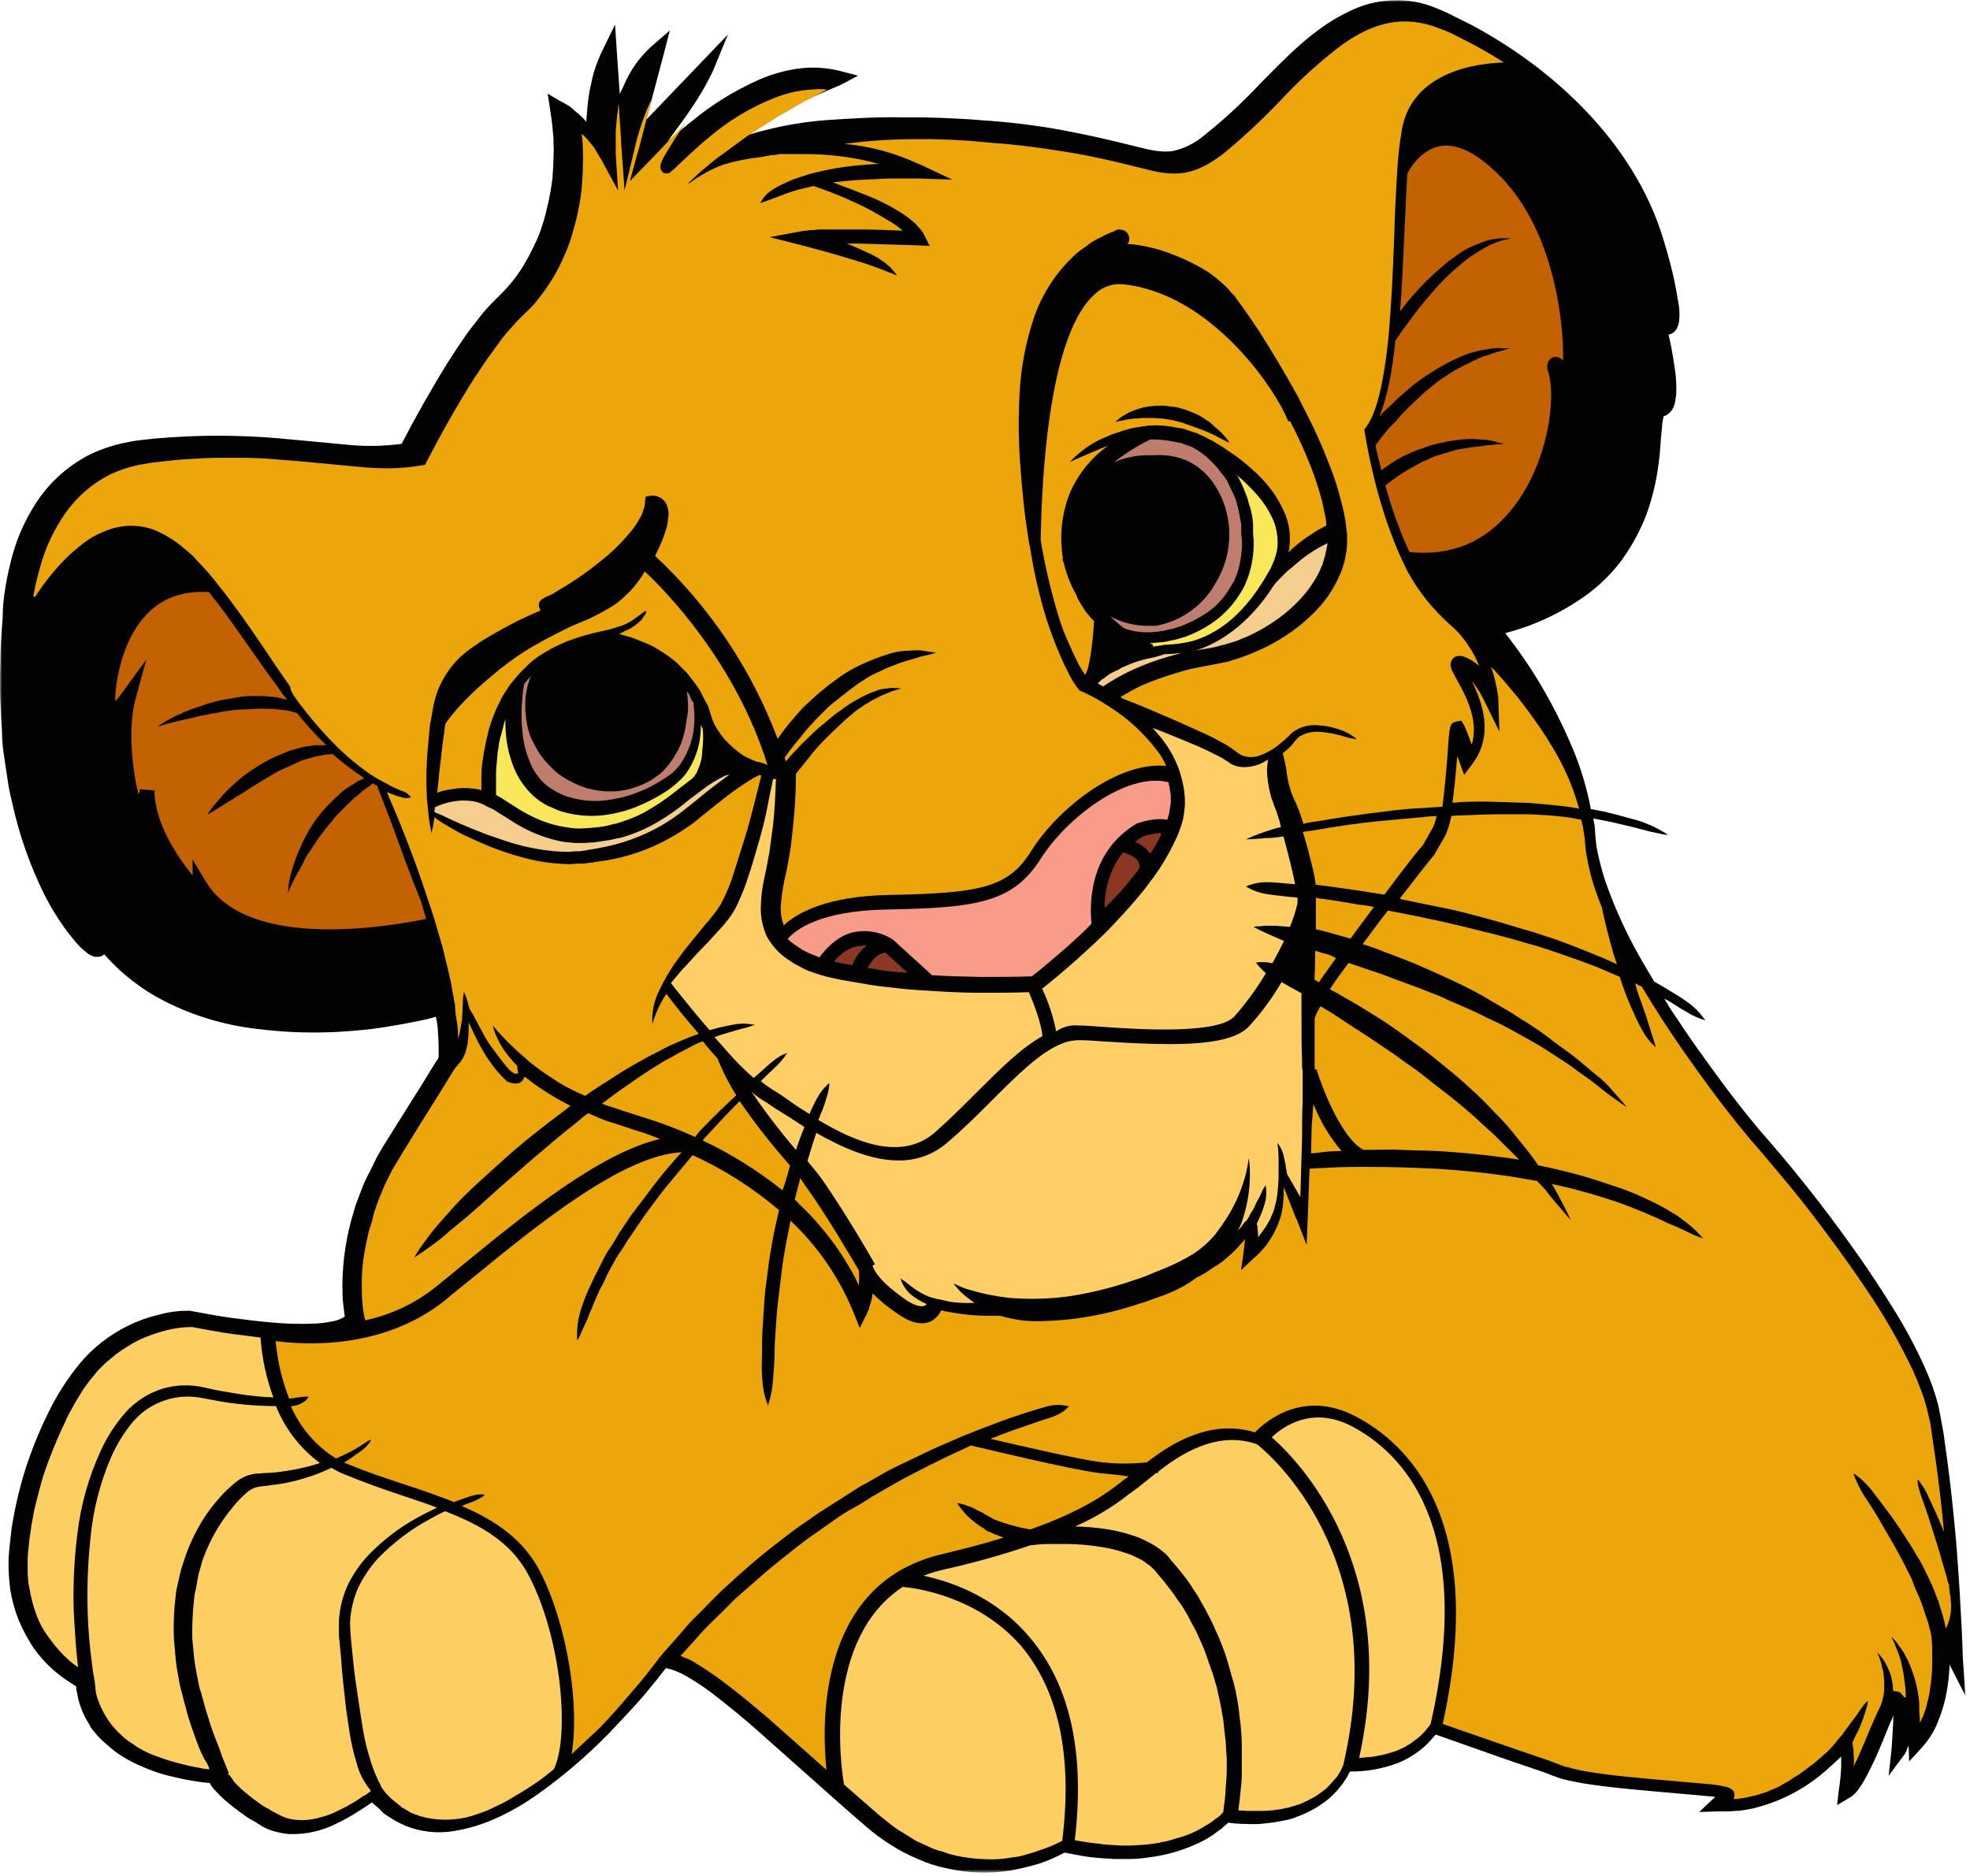 <svg width="461" height="439" viewBox="0 0 461 439" fill="none" xmlns="http://www.w3.org/2000/svg">
<mask id="mask0_7_379" style="mask-type:luminance" maskUnits="userSpaceOnUse" x="0" y="0" width="461" height="439">
<path d="M460.02 0H0V438.26H460.02V0Z" fill="white"/>
</mask>
<g mask="url(#mask0_7_379)">
<path d="M459.331 388.14C459.191 383.33 458.92 378.39 458.64 373.58V373.34C458.23 367.02 457.82 360.57 457.13 354.26C456.577 348.633 455.89 343.003 455.07 337.37C454.94 336 454.66 334.62 454.39 333.11C454.12 331.6 453.84 330.23 453.56 328.86C452.833 326.037 451.87 323.281 450.68 320.62C448.367 315.389 445.659 310.341 442.581 305.52C439.581 300.71 436.4 295.91 433.11 291.38C426.528 282.139 419.468 273.247 411.96 264.74C408.387 260.48 404.957 256.087 401.67 251.56C398.37 247.03 395.08 242.5 392.06 237.83C391.06 236.46 390.271 235.09 389.451 233.71C389.523 233.784 389.618 233.833 389.72 233.85C391.64 234.85 393.15 236.05 394.53 236.73C395.566 237.395 396.669 237.948 397.82 238.38L399.06 238.79C399.06 238.79 398.78 238.38 398.23 237.69C397.469 236.724 396.596 235.852 395.63 235.09C394.102 233.927 392.495 232.871 390.82 231.93C389.72 231.24 388.35 230.42 387.11 229.73C385.88 227.67 384.64 225.61 383.41 223.42C380.692 218.571 378.351 213.519 376.41 208.31C375.445 205.763 374.666 203.15 374.081 200.49L373.67 198.57C373.53 197.88 373.53 197.19 373.4 196.51L373.26 194.45C373.236 193.709 373.142 192.973 372.98 192.25C372.98 191.98 372.85 191.84 372.85 191.56C373.67 191.7 374.36 191.84 375.04 191.98C377.38 192.39 379.44 192.98 381.22 193.35C382.22 193.62 383.011 193.76 383.831 194.04C384.651 194.17 385.34 194.45 386.02 194.59C387.4 194.86 388.36 195.13 389.18 195.27C389.542 195.35 389.91 195.397 390.28 195.41C389.973 195.144 389.638 194.913 389.28 194.72C388.351 194.16 387.389 193.656 386.4 193.21C384.859 192.497 383.247 191.947 381.59 191.57C379.67 191.02 377.59 190.47 375.28 189.92C374.28 189.78 373.35 189.51 372.28 189.37C371.385 184.618 370.005 179.97 368.16 175.5C365.954 170.206 363.385 165.07 360.47 160.13C357.976 155.979 355.224 151.987 352.23 148.18C359.059 146.403 365.501 143.379 371.23 139.26C374.495 136.886 377.366 134.014 379.74 130.75C382.062 127.483 383.955 123.93 385.37 120.18C386.69 116.441 387.608 112.573 388.11 108.64C388.39 106.72 388.53 104.8 388.66 102.74L388.94 99.86C388.969 99.019 389.107 98.186 389.35 97.38C389.6 97.351 389.838 97.258 390.04 97.11C390.464 96.849 390.834 96.509 391.13 96.11C391.552 95.543 391.836 94.886 391.96 94.19C392.1 93.64 392.1 93.09 392.23 92.54C392.349 90.536 392.258 88.525 391.96 86.54C391.55 83.79 391.131 81.05 390.451 78.3C390.74 78.271 391.02 78.179 391.27 78.03C391.733 77.773 392.114 77.392 392.37 76.93C392.634 76.41 392.82 75.854 392.92 75.28C393.11 73.583 393.015 71.866 392.64 70.2C392.163 67.148 391.522 64.124 390.72 61.14C389.9 58.14 389.08 55.24 387.98 52.22C386.895 49.295 385.609 46.448 384.13 43.7C378.23 32.7 369.581 23.39 359.831 15.83C354.946 12.074 349.758 8.729 344.32 5.83L340.201 3.77C338.818 3.05 337.396 2.409 335.94 1.85C332.902 0.575 329.624 -0.032 326.331 0.07C323.068 0.115 319.847 0.816 316.86 2.13C313.95 3.431 311.188 5.04 308.62 6.93C303.54 10.64 299.29 15.17 295.03 19.42C290.945 23.813 286.539 27.898 281.85 31.64C279.721 33.465 277.177 34.739 274.44 35.35C271.83 35.76 268.94 35.08 266.06 34.35C260.16 32.84 254.12 31.47 248.06 30.35C242.019 29.278 235.923 28.543 229.8 28.15C226.8 27.88 223.8 27.74 220.6 27.6L215.93 27.47H211.26C205.08 27.33 198.91 27.74 192.87 28.15C186.671 28.663 180.547 29.861 174.61 31.72C172.008 32.499 169.479 33.503 167.05 34.72C167.19 34.58 167.33 34.58 167.47 34.45C168.98 33.45 170.62 32.53 172.13 31.7C172.957 31.327 173.741 30.868 174.47 30.33L176.94 29.09C180.1 27.45 183.39 25.8 186.69 24.29C189.99 22.78 193.28 21.29 196.69 19.89L200.81 17.7L196.55 16.6C193.368 15.804 190.063 15.617 186.81 16.05C183.639 16.495 180.543 17.373 177.61 18.66C171.867 21.196 166.505 24.522 161.68 28.54C159.76 30.05 157.97 31.54 156.19 33.07C156.33 32.8 156.6 32.66 156.74 32.39C160.45 27.39 164.15 22.39 166.9 16.46L170.331 8.09L164.15 14.54L151.25 27.99L155.37 12.48L156.74 7.12L152.48 10.83C149.694 13.342 147.493 16.435 146.03 19.89C145.76 20.58 145.34 21.27 145.03 21.95L144.34 12.07L143.93 5.75L141.18 11.38C140.713 12.27 140.302 13.188 139.951 14.13C139.209 15.945 138.656 17.832 138.3 19.76C138.055 20.707 137.871 21.669 137.75 22.64C137.48 24.56 137.341 26.48 137.201 28.41V28.54C136.931 28.27 136.79 27.99 136.52 27.72C135.69 26.9 134.87 26.21 134.04 25.52C133.644 25.111 133.181 24.773 132.67 24.52L131.98 24.11C131.724 23.942 131.449 23.804 131.16 23.7L128.16 21.91L128.71 25.48C128.98 27.27 129.26 29.05 129.39 30.97C129.507 31.882 129.554 32.801 129.53 33.72C129.601 34.635 129.601 35.555 129.53 36.47C129.53 38.25 129.39 40.17 129.26 41.96L128.85 44.7L128.3 47.45C127.89 49.23 127.47 51.02 126.92 52.67C126.382 54.42 125.693 56.12 124.86 57.75C124.076 59.393 123.208 60.995 122.26 62.55C121.318 64.049 120.262 65.474 119.1 66.81C118.55 67.49 117.86 68.18 117.18 68.87L115.12 70.93C113.77 72.293 112.529 73.761 111.41 75.32C110.189 76.818 109.044 78.376 107.98 79.99C106.88 81.5 105.92 83.15 104.82 84.79C100.98 90.97 97.41 97.29 93.97 103.88C89.509 104.475 84.992 104.518 80.52 104.01L65.831 102.64C55.967 101.75 46.044 101.75 36.181 102.64L32.47 103.05C31.23 103.19 30 103.46 28.62 103.74C26.113 104.293 23.675 105.121 21.35 106.21C16.689 108.529 12.642 111.918 9.54 116.1C6.556 120.251 4.325 124.895 2.95 129.82C2.273 132.263 1.723 134.74 1.3 137.24C0.865 139.686 0.637 142.165 0.62 144.65C0.34 148.22 0.07 151.93 0.07 155.5C-0.094 159.166 -0.047 162.839 0.21 166.5C0.21 168.29 0.48 170.21 0.48 171.99C0.48 173.77 0.76 175.7 1.03 177.48C1.3 179.26 1.58 181.05 1.85 182.98C2.12 184.91 2.541 186.55 2.95 188.33C4.548 195.504 6.992 202.462 10.23 209.06C11.887 212.403 13.863 215.578 16.13 218.54L17.921 220.73C18.583 221.485 19.316 222.175 20.11 222.79C20.311 223.007 20.544 223.193 20.8 223.34L21.62 223.75C22.145 223.956 22.718 224.005 23.27 223.89C23.693 223.851 24.086 223.655 24.37 223.34C28.417 227.935 33.309 231.71 38.781 234.46C45.41 237.779 52.567 239.918 59.931 240.78C67.169 241.714 74.485 241.895 81.76 241.32C85.397 241.07 89.016 240.613 92.6 239.95C94.39 239.68 96.17 239.27 97.96 238.95C99.33 238.68 100.57 238.4 101.96 237.95C102.071 238.311 102.162 238.678 102.23 239.05C102.393 240.002 102.487 240.964 102.51 241.93C102.65 243.72 102.65 245.5 102.65 247.29L102.51 247.83L102.37 247.97L101.82 248.8L100.72 250.58L98.53 254.15L94.13 261.15L89.74 268.15C89.06 269.39 88.231 270.62 87.68 271.86C87.13 273.1 86.45 274.33 85.76 275.7C85.07 277.07 84.66 278.31 84.11 279.7C83.56 281.09 83.11 282.31 82.74 283.7C81.892 286.442 81.251 289.243 80.82 292.08C80.387 294.896 80.156 297.74 80.13 300.59C80.13 301.96 80.13 303.47 80.27 304.85C80.41 305.95 80.54 307.04 80.68 308.14C79.803 308.694 78.824 309.068 77.8 309.24C76.31 309.561 74.794 309.745 73.27 309.79C70.065 309.905 66.855 309.815 63.66 309.52C60.361 309.24 57.2 308.83 54.05 308.42C50.901 308.01 47.59 307.32 44.441 306.77H44.16C41.698 306.749 39.246 307.086 36.88 307.77C34.508 308.331 32.206 309.16 30.02 310.24C25.629 312.373 21.743 315.417 18.62 319.17C15.629 322.829 13.094 326.838 11.07 331.11C9.018 335.31 7.277 339.655 5.86 344.11C4.467 348.602 3.41 353.191 2.7 357.84C2.421 360.18 2.15 362.51 2.01 364.84C1.95 367.274 2.087 369.708 2.42 372.12C2.806 374.517 3.453 376.864 4.35 379.12C5.303 381.369 6.45 383.531 7.78 385.58C9.159 387.55 10.771 389.346 12.581 390.93C14.208 392.318 15.955 393.559 17.8 394.64C17.825 395.242 17.919 395.839 18.081 396.42C18.21 396.83 18.21 397.42 18.35 397.79L18.76 399.17C19.073 400.062 19.441 400.933 19.86 401.78C20.27 402.6 20.86 403.42 21.23 404.25C22.326 405.788 23.62 407.173 25.081 408.37C25.761 408.92 26.45 409.6 27.27 410.15C28.018 410.702 28.799 411.207 29.61 411.66C31.2 412.552 32.851 413.331 34.55 413.99C36.2 414.666 37.898 415.217 39.63 415.64C41.42 416.05 43.06 416.47 44.85 416.74C45.67 416.88 46.63 417.01 47.46 417.15C48 417.15 48.55 417.29 49.1 417.29C49.24 417.43 49.24 417.7 49.38 417.84C49.669 418.285 50.004 418.697 50.38 419.07C51.029 419.794 51.717 420.481 52.441 421.13C53.842 422.353 55.308 423.501 56.831 424.57C57.554 425.151 58.335 425.657 59.16 426.08C59.99 426.49 60.67 427.08 61.64 427.59C62.552 428.073 63.519 428.443 64.52 428.69C65.505 428.947 66.508 429.131 67.52 429.24C71.424 429.399 75.302 428.548 78.78 426.77C80.482 425.955 82.132 425.037 83.72 424.02C84.54 423.47 85.231 423.02 86.05 422.51C86.331 422.23 86.74 422.1 87.05 421.82C87.43 422.223 87.845 422.591 88.29 422.92C88.689 423.253 89.057 423.621 89.39 424.02C89.71 424.352 90.081 424.629 90.49 424.84C90.62 424.98 90.76 425.12 90.9 425.12C92.157 425.983 93.497 426.716 94.9 427.31C98.471 428.741 102.364 429.17 106.16 428.55C109.821 427.95 113.379 426.839 116.73 425.25C120.006 423.718 123.13 421.88 126.06 419.76C131.909 415.584 137.377 410.899 142.4 405.76C144.87 403.15 147.34 400.54 149.68 397.93C150.91 396.56 152.01 395.19 153.11 393.81C154.11 392.71 154.89 391.48 155.86 390.38C157.547 390.779 159.164 391.426 160.66 392.3C162.598 393.442 164.477 394.68 166.29 396.01C169.86 398.76 173.43 401.64 176.86 404.66L197.52 423.01L202.74 427.54C204.547 429.112 206.476 430.537 208.51 431.8C210.51 433.084 212.622 434.185 214.82 435.09C217.016 436.09 219.322 436.829 221.69 437.29C226.418 438.363 231.304 438.55 236.1 437.84C238.462 437.419 240.799 436.869 243.1 436.19C245.171 435.492 247.178 434.619 249.1 433.58L253.49 434.41C255.14 434.68 256.92 434.82 258.57 434.95C259.39 434.95 260.35 435.09 261.18 435.09H263.78C265.528 435.088 267.274 434.951 269 434.68C272.498 434.237 275.917 433.312 279.16 431.93C280.787 431.247 282.35 430.42 283.831 429.46C284.511 428.91 285.34 428.36 286.03 427.82C286.44 427.4 287.03 426.99 287.4 426.58C288.49 426.742 289.589 426.836 290.69 426.86C292.07 426.86 293.581 426.99 294.951 426.86C296.321 426.73 297.831 426.58 299.201 426.31C299.891 426.17 300.58 426.03 301.4 425.89C302.107 425.727 302.796 425.499 303.46 425.21C306.264 424.211 308.868 422.721 311.15 420.81C312.253 419.812 313.258 418.71 314.15 417.52C314.56 416.97 314.97 416.28 315.39 415.6C315.513 415.238 315.695 414.9 315.93 414.6C319.684 414.643 323.413 413.992 326.93 412.68C328.905 411.901 330.755 410.836 332.42 409.52C333.263 408.864 334.043 408.13 334.75 407.33C335.16 406.92 335.44 406.5 335.85 406.09L335.99 405.96L352.331 411.72L361.11 414.72L363.31 415.55L364.41 415.96L365.64 416.37C367.29 416.78 368.801 417.06 370.451 417.37C376.761 418.37 382.94 418.88 389.12 419.43L398.46 420.25C399.46 420.39 400.38 420.39 401.34 420.53C401.2 420.8 400.93 420.94 400.79 421.08L397.63 424.08L402.03 423.94H404.36C405.18 423.94 405.871 423.8 406.701 423.8C408.232 423.663 409.748 423.388 411.23 422.98C417.057 421.422 422.453 418.56 427.01 414.61C428.11 413.61 429.21 412.68 430.31 411.61L430.86 411.07V413.13C430.811 415.06 430.627 416.985 430.31 418.89L429.9 422.46L432.9 420.68C433.796 420.129 434.55 419.376 435.1 418.48C435.603 417.777 436.061 417.042 436.47 416.28C437.29 414.77 437.98 413.4 438.66 411.89C440.04 409.01 441.14 405.99 442.37 403.1C442.657 402.579 442.889 402.029 443.06 401.46C443.06 403.93 442.78 406.67 442.65 409.28L441.96 415.6L445.67 410.6C445.8 410.47 445.941 410.06 446.081 409.92L446.22 409.51C446.35 409.23 446.35 408.96 446.49 408.82C446.63 408.68 446.63 408.54 446.63 408.41L446.76 412.25L449.51 409.25C450.363 408.311 451.142 407.308 451.84 406.25C452.499 405.211 453.052 404.109 453.49 402.96C454.428 400.708 455.118 398.361 455.55 395.96C455.921 393.827 456.152 391.673 456.24 389.51L456.38 389.92L459.951 396.92L459.331 388.14Z" fill="#020202"/>
<path d="M186.52 221.46L187.76 222.29L189.13 222.98C189.96 223.39 190.92 223.66 191.74 224.07C192.98 222.43 195.45 219.41 199.15 218.31C202.26 217.506 205.561 217.947 208.35 219.54C208.63 219.68 208.77 219.82 209.04 219.95L209.31 220.23L218.1 228.23C221.81 228.51 225.65 228.51 229.36 228.64C233.36 228.64 237.46 228.64 241.44 228.51C244.32 226.31 247.07 223.84 249.82 221.51C251.74 219.73 253.66 218.08 255.44 216.16C255.03 212.45 254.44 199.69 265.88 192.82L266.15 192.68C267.39 192.27 270.68 191.31 273.15 191.86C273.28 191.45 273.42 190.86 273.56 190.49C273.69 189.66 273.83 188.98 273.97 187.88V187.33V186.64C273.987 186.179 273.94 185.718 273.83 185.27C273.757 184.526 273.62 183.79 273.42 183.07C263.53 180.6 249.42 191.58 243.49 201.07C236.9 211.36 228.39 212.46 207.38 212.87C191.73 213.15 186.1 217.68 184.32 219.74C184.998 220.381 185.735 220.957 186.52 221.46Z" fill="#F89B89"/>
<path d="M298.151 122.2C297.392 120.335 296.383 118.583 295.151 116.99C293.84 115.381 292.416 113.867 290.891 112.46C290.419 112.01 289.915 111.595 289.381 111.22C289.521 111.36 289.661 111.63 289.801 111.77C290.382 112.829 290.887 113.929 291.311 115.06C291.581 115.61 291.721 116.16 291.991 116.85C292.114 117.506 292.298 118.149 292.541 118.77C292.913 120.02 293.144 121.308 293.231 122.61V124.67C293.231 125.36 293.371 125.91 293.371 126.6C293.417 128.022 293.324 129.446 293.091 130.85C292.888 132.252 292.553 133.631 292.091 134.97L291.271 137.03C290.956 137.698 290.588 138.34 290.171 138.95C288.657 141.397 286.7 143.54 284.401 145.27C282.178 146.897 279.728 148.19 277.131 149.11C276.441 149.25 275.891 149.52 275.201 149.66C274.511 149.8 273.971 149.94 273.281 150.07C272.653 150.232 272.009 150.325 271.361 150.35C270.811 150.35 270.121 150.49 269.571 150.49H269.031L269.851 150.9L269.711 151.31H269.991C270.811 151.17 271.771 151.04 272.591 150.9H272.731C274.813 150.825 276.883 150.547 278.911 150.07C280.891 149.505 282.785 148.674 284.541 147.6C286.332 146.518 287.99 145.229 289.481 143.76C290.999 142.286 292.378 140.676 293.601 138.95C293.741 138.82 293.871 138.54 294.011 138.4C295.092 136.852 296.093 135.25 297.011 133.6C297.296 133.173 297.528 132.713 297.701 132.23C297.841 131.81 298.111 131.4 298.251 130.85C298.608 129.925 298.84 128.956 298.941 127.97C299.081 126.013 298.812 124.048 298.151 122.2Z" fill="#F8E759"/>
<path d="M164.43 170.53C164.29 170.26 164.15 169.98 164.02 169.71C164.011 171.136 163.874 172.558 163.61 173.96C163.143 176.147 162.304 178.237 161.13 180.14C160.8 180.667 160.436 181.171 160.04 181.65C159.613 182.139 159.152 182.597 158.66 183.02C157.721 183.876 156.718 184.658 155.66 185.36C153.444 186.767 151.1 187.962 148.66 188.93C146.091 189.923 143.4 190.568 140.66 190.85C137.848 191.098 135.014 190.865 132.28 190.16C131.576 189.991 130.887 189.763 130.22 189.48C129.54 189.2 129.13 188.93 128.3 188.65C127.057 188.032 125.903 187.248 124.87 186.32C122.913 184.522 121.367 182.321 120.34 179.87C119.464 177.759 118.862 175.544 118.55 173.28C118.333 171.639 118.243 169.984 118.28 168.33C118.032 168.953 117.848 169.6 117.73 170.26C117.46 171.08 117.32 171.9 117.04 172.73C116.841 173.494 116.703 174.273 116.63 175.06C116.479 175.785 116.389 176.52 116.36 177.26C116.22 178.77 116.08 180 116.08 181.26V186.06L117.08 186.61L121.61 189.5C123.063 190.382 124.577 191.161 126.14 191.83C127.694 192.48 129.304 192.985 130.95 193.34L133.42 193.75L134.66 193.89H135.89C137.543 193.839 139.192 193.703 140.83 193.48C141.669 193.359 142.498 193.175 143.31 192.93L144.54 192.65L145.78 192.24C147.379 191.716 148.936 191.074 150.44 190.32C153.499 188.625 156.395 186.649 159.09 184.42C160.09 183.73 161.02 182.91 161.98 182.22C161.98 182.22 162.11 182.08 162.25 181.95C162.42 181.794 162.559 181.608 162.66 181.4C162.831 181.19 162.972 180.958 163.08 180.71C163.21 180.44 163.35 180.02 163.49 179.71C163.63 179.4 163.76 179.02 163.9 178.61C164.178 177.723 164.317 176.799 164.31 175.87C164.562 174.095 164.609 172.296 164.45 170.51L164.43 170.53Z" fill="#F8E759"/>
<path d="M290.46 124.67V122.75C290.19 121.52 290.05 120.28 289.78 119.18L289.36 117.54C289.23 116.99 288.95 116.44 288.81 116.02C288.4 114.93 287.81 114.1 287.44 113.14C287.07 112.18 286.34 111.36 285.79 110.67C284.747 109.264 283.553 107.976 282.23 106.83C281.218 105.972 280.111 105.234 278.93 104.63L277.83 104.22C277.28 104.08 276.83 103.8 276.32 103.67L274.81 103.39C272.959 102.997 271.071 102.813 269.18 102.84C266.164 104.326 263.312 106.122 260.67 108.2C263.479 106.98 266.53 106.416 269.59 106.55C277.14 106 282.59 109.43 285.79 116.3C287.215 119.485 287.847 122.968 287.633 126.451C287.419 129.934 286.364 133.313 284.56 136.3C283.126 138.926 281.126 141.2 278.704 142.957C276.283 144.714 273.501 145.911 270.56 146.46H268.77C265.658 146.501 262.588 145.747 259.85 144.27C260.836 145.254 261.888 146.17 263 147.01C263.14 147.01 263.14 147.01 263.28 147.15C265.18 147.779 267.18 148.057 269.18 147.97C269.73 147.97 270.28 147.83 270.97 147.83C271.51 147.7 272.06 147.7 272.61 147.56C273.16 147.42 273.71 147.28 274.4 147.15C275.09 147.02 275.5 146.74 276.18 146.6C278.508 145.731 280.722 144.579 282.77 143.17C284.842 141.673 286.573 139.755 287.85 137.54C288.13 136.99 288.54 136.44 288.85 135.89L289.54 134.11C289.945 132.906 290.22 131.662 290.36 130.4C290.592 129.178 290.686 127.933 290.64 126.69C290.6 126.05 290.46 125.34 290.46 124.67Z" fill="#BF7D6D"/>
<path d="M161.96 164.08C161.82 163.67 161.55 163.25 161.41 162.84C161.27 162.43 161 162.16 160.72 161.84C160.882 162.792 160.976 163.754 161 164.72V166.37C161.022 166.654 160.973 166.939 160.86 167.2C160.882 167.481 160.833 167.762 160.72 168.02C160.577 169.505 160.303 170.974 159.9 172.41C159.51 173.864 158.907 175.253 158.11 176.53C157.357 177.878 156.437 179.125 155.37 180.24L154.54 181.06L153.54 181.75C152.952 182.24 152.307 182.656 151.62 182.99C150.912 183.378 150.177 183.712 149.42 183.99C148.74 184.26 148.05 184.4 147.36 184.67C145.88 185.052 144.357 185.237 142.83 185.22C142.051 185.242 141.271 185.198 140.5 185.09C139.714 185.007 138.935 184.866 138.17 184.67L137.07 184.4C136.66 184.26 136.38 184.12 135.97 183.99C135.212 183.712 134.477 183.378 133.77 182.99C132.391 182.327 131.101 181.494 129.93 180.51L128.28 178.87C127.742 178.303 127.238 177.705 126.77 177.08C126.308 176.474 125.897 175.832 125.54 175.16C125.12 174.47 124.85 173.79 124.44 173.1C123.82 171.703 123.403 170.225 123.2 168.71C123.07 168.02 123.07 167.2 122.93 166.37V163.94C122.956 163.2 123.046 162.464 123.2 161.74C123.323 160.996 123.507 160.264 123.75 159.55C123.876 159.072 124.061 158.612 124.3 158.18C123.713 158.787 123.162 159.429 122.65 160.1C122.635 160.377 122.591 160.652 122.52 160.92C122.38 161.47 122.38 162.29 122.24 163.39C121.947 166.406 121.994 169.445 122.38 172.45C122.64 174.383 123.148 176.275 123.89 178.08C124.636 180.05 125.807 181.832 127.32 183.3C128.154 184.05 129.078 184.695 130.07 185.22C130.602 185.525 131.149 185.802 131.71 186.05C132.239 186.291 132.792 186.476 133.36 186.6C135.674 187.284 138.09 187.561 140.5 187.42C145.42 187.047 150.178 185.493 154.37 182.89C155.37 182.34 156.29 181.65 157.25 180.97C157.648 180.637 158.016 180.268 158.35 179.87C158.726 179.493 159.061 179.077 159.35 178.63C161.421 175.547 162.522 171.914 162.51 168.2C162.502 166.862 162.408 165.526 162.23 164.2C162.1 164.34 161.96 164.21 161.96 164.08Z" fill="#BF7D6D"/>
<path d="M271.789 194.97C270.293 195.023 268.814 195.299 267.399 195.79C266.78 196.17 266.183 196.584 265.609 197.03C267.027 197.6 268.262 198.547 269.179 199.77C270.106 198.416 270.932 196.996 271.649 195.52C271.649 195.1 271.789 194.97 271.789 194.97Z" fill="#8A3823"/>
<path d="M265.521 204.71C265.932 204.243 266.297 203.737 266.611 203.2C266.713 202.639 266.617 202.059 266.341 201.56C265.651 200.46 263.871 199.77 262.771 199.5C259.912 203.222 258.409 207.808 258.511 212.5C261.029 210.073 263.372 207.47 265.521 204.71Z" fill="#8A3823"/>
<path d="M210.15 227.51C210.83 227.51 211.52 227.64 212.34 227.64L207.26 222.98C205.2 223.11 203.83 225.04 203.01 226.54C203.28 226.54 203.7 226.68 204.01 226.68C206.037 227.087 208.088 227.365 210.15 227.51Z" fill="#8A3823"/>
<path d="M199.99 221.6C198.08 222.242 196.405 223.44 195.18 225.04C196.035 225.286 196.907 225.466 197.79 225.58C198.326 225.741 198.88 225.835 199.44 225.86C200.161 224.033 201.343 222.425 202.87 221.19C201.902 221.263 200.939 221.4 199.99 221.6Z" fill="#8A3823"/>
<path d="M310.1 127.42C309.004 127.937 307.948 128.536 306.94 129.21C305.775 129.942 304.671 130.768 303.64 131.68C303.09 132.09 302.54 132.68 302 133.05C301.466 133.471 300.961 133.929 300.49 134.42C299.66 135.25 298.84 136.07 298.15 136.89C297.33 138.13 296.51 139.37 295.54 140.6C294.179 142.377 292.663 144.03 291.01 145.54C289.328 147.1 287.488 148.481 285.52 149.66C283.549 150.853 281.426 151.778 279.21 152.41H279.07C280.06 152.172 281.061 151.988 282.07 151.86L284.27 151.45C284.95 151.31 285.64 151.04 286.33 150.9C287.02 150.76 287.7 150.49 288.25 150.35C288.8 150.21 289.62 149.94 290.17 149.66C292.775 148.658 295.26 147.37 297.58 145.82C299.944 144.304 302.114 142.504 304.04 140.46C305.914 138.508 307.485 136.287 308.7 133.87C308.98 133.19 309.25 132.64 309.53 131.95L310.08 130.03L310.49 128.11C310.605 127.755 310.652 127.382 310.63 127.01C310.52 127.28 310.37 127.28 310.1 127.42Z" fill="#F5CE8D"/>
<path d="M270.281 153.78C269.591 153.92 269.051 154.06 268.361 154.19C268.221 154.19 267.951 154.33 267.811 154.33C266.206 154.732 264.642 155.285 263.141 155.98C262.748 156.105 262.377 156.291 262.041 156.53C261.703 156.766 261.332 156.952 260.941 157.08L259.851 157.62L258.851 158.31C258.581 158.621 258.237 158.859 257.851 159L257.031 159.82C257.031 159.857 257.016 159.893 256.99 159.919C256.963 159.945 256.928 159.96 256.891 159.96C257.301 160.24 257.721 160.37 258.131 160.65C260.309 159.183 262.603 157.895 264.991 156.8C267.74 155.527 270.585 154.474 273.501 153.65C274.501 153.37 275.561 153.1 276.501 152.82C275.173 152.983 273.838 153.077 272.501 153.1C271.931 153.34 271.101 153.51 270.281 153.78Z" fill="#F5CE8D"/>
<path d="M164.57 184.67L161.27 187.14C158.476 189.512 155.439 191.584 152.21 193.32C150.534 194.196 148.788 194.932 146.99 195.52L145.76 195.93C145.313 196.078 144.85 196.172 144.38 196.21C143.482 196.457 142.566 196.637 141.64 196.75L138.89 197.17C137.89 197.17 136.97 197.3 136.01 197.3H134.64L133.26 197.17C132.337 197.109 131.42 196.969 130.52 196.75C126.814 195.897 123.283 194.411 120.08 192.36C118.57 191.36 116.93 190.44 115.55 189.48L114.04 188.79C113.77 188.65 113.36 188.38 113.04 188.24C112.337 187.933 111.603 187.701 110.85 187.55C109.305 187.28 107.725 187.28 106.18 187.55C104.657 187.803 103.176 188.267 101.78 188.93C101.78 189.34 101.65 189.61 101.65 190.03C101.78 190.03 101.78 190.16 101.92 190.16C102.47 190.44 103.29 190.71 104.39 191.26C106.45 192.26 109.47 193.6 113.04 194.97C114.83 195.66 116.89 196.34 118.95 197.03C121.15 197.733 123.395 198.285 125.67 198.68C128.073 199.115 130.509 199.343 132.95 199.36C133.64 199.36 134.19 199.22 134.73 199.22H135.73C136.06 199.155 136.395 199.111 136.73 199.09C137.96 198.81 139.33 198.68 140.57 198.4C145.487 197.496 150.218 195.779 154.57 193.32C156.544 192.187 158.426 190.904 160.2 189.48C161.99 188.1 163.64 186.73 165.15 185.48C167.21 183.83 169.15 182.48 170.77 181.22C170.453 181.362 170.116 181.453 169.77 181.49C167.933 182.37 166.191 183.436 164.57 184.67Z" fill="#F5CE8D"/>
<path d="M350.601 163.12L350.871 171.22L347.301 163.94C346.535 162.315 345.567 160.793 344.421 159.41C346.891 164.35 349.641 172.04 344.561 178.77L342.631 181.37L341.541 178.37C341.414 177.892 341.23 177.432 340.991 177C340.711 181 340.301 184.69 339.891 187.85C340.487 187.873 341.085 187.826 341.671 187.71C344.831 187.57 347.991 187.57 351.151 187.71C352.661 187.71 354.301 187.85 355.811 187.85C357.321 187.85 358.811 187.98 360.341 188.12C363.341 188.4 366.251 188.67 368.861 189.12C369.131 189.12 369.271 189.26 369.541 189.26C368.89 186.975 368.112 184.728 367.211 182.53C364.331 175.67 359.931 169.35 355.271 163.31C353.211 160.84 351.151 158.37 348.951 156.04C349.707 158.347 350.259 160.716 350.601 163.12Z" fill="#ECA50B"/>
<path d="M255.451 103.94C256.409 103.356 257.412 102.851 258.451 102.43L259.961 101.75L261.611 101.2C262.691 100.802 263.793 100.468 264.911 100.2L267.511 99.78H267.651C267.889 99.8 268.127 99.755 268.341 99.65C270.635 99.438 272.949 99.576 275.201 100.06L276.201 100.2L276.891 100.33C277.441 100.47 277.991 100.75 278.541 100.88L280.191 101.43C280.679 101.693 281.183 101.924 281.701 102.12L283.211 102.94L283.621 103.08L284.031 103.35L284.721 103.77C285.668 104.31 286.583 104.904 287.461 105.55C289.362 106.768 291.155 108.147 292.821 109.67C294.546 111.146 296.108 112.802 297.481 114.61C298.892 116.511 300.049 118.589 300.921 120.79C301.749 123.073 302.03 125.519 301.741 127.93C301.714 128.397 301.623 128.858 301.471 129.3L301.601 129.16C302.683 128.125 303.832 127.162 305.041 126.28C306.141 125.46 307.371 124.77 308.331 124.08C309.161 123.67 309.841 123.26 310.391 122.99L310.261 121.48C309.981 120.1 309.711 118.87 309.431 117.48C308.706 114.735 307.835 112.032 306.821 109.38C305.372 105.677 303.723 102.055 301.881 98.53L301.471 98.67C298.591 91.11 283.471 68.74 262.891 66.54C261.635 66.4 260.364 66.55 259.174 66.978C257.985 67.406 256.91 68.102 256.031 69.01C244.221 79.72 243.671 119.67 243.531 126.4C244.47 132.057 245.756 137.651 247.381 143.15C248.149 145.898 249.153 148.575 250.381 151.15C250.931 152.52 251.611 153.76 252.161 154.99C252.711 156.22 253.401 157.05 253.951 157.99L254.081 157.85H253.951C254.951 156.61 255.731 150.43 256.011 145.49H256.141C255.281 144.651 254.501 143.734 253.811 142.75C253.121 141.65 252.581 140.82 252.301 140.27C252.021 139.72 251.891 139.27 251.891 139.27C250.52 136.871 249.509 134.283 248.891 131.59C248.741 131.336 248.645 131.053 248.611 130.76H248.751C248.487 129.173 248.349 127.568 248.341 125.96C248.346 122.548 248.948 119.164 250.121 115.96C252.011 111.274 255.204 107.228 259.321 104.3C258.221 104.71 257.261 105.12 256.321 105.53C254.401 106.35 252.321 107.18 250.321 108.14C251.847 106.529 253.571 105.118 255.451 103.94ZM261.361 98.45C261.75 98.092 262.161 97.758 262.591 97.45C263.141 97.18 263.691 96.76 264.381 96.45C265.071 96.14 265.751 95.9 266.571 95.63C267.423 95.367 268.296 95.183 269.181 95.08C270.137 94.964 271.099 94.917 272.061 94.94C273.061 94.94 273.991 95.22 274.951 95.22C275.929 95.428 276.891 95.702 277.831 96.04C278.831 96.45 279.621 96.73 280.441 97.14C281.261 97.55 281.951 98.14 282.641 98.51C283.331 98.88 283.871 99.61 284.421 100.02C284.691 100.3 284.971 100.43 285.241 100.71L285.931 101.39C286.341 101.81 286.621 102.22 286.931 102.49C287.341 103.04 287.621 103.49 287.761 103.59C287.316 103.489 286.895 103.302 286.521 103.04C286.051 102.842 285.593 102.615 285.151 102.36C284.616 102.055 284.065 101.778 283.501 101.53C282.951 101.26 282.261 100.98 281.581 100.71C280.901 100.44 280.071 100.16 279.381 99.88C278.691 99.6 277.731 99.34 277.051 99.06C276.371 98.78 275.401 98.65 274.581 98.37L272.101 97.96C271.281 97.96 270.461 97.82 269.631 97.82H267.301C266.621 97.932 265.931 97.979 265.241 97.96C264.551 98.1 264.001 98.1 263.451 98.24C263.003 98.369 262.545 98.459 262.081 98.51C261.391 98.65 260.981 98.79 260.851 98.79C260.521 99.28 260.811 98.86 261.361 98.45Z" fill="#ECA50B"/>
<path d="M150.521 144.44C150.342 144.841 150.059 145.186 149.701 145.44C148.89 146.223 147.962 146.874 146.951 147.37C146.271 147.64 145.581 148.05 144.891 148.37L147.781 149.19C148.871 149.6 149.841 150.02 150.931 150.43C151.971 150.849 152.974 151.354 153.931 151.94C154.926 152.531 155.89 153.172 156.821 153.86L158.191 154.96L158.331 155.09C158.727 155.426 159.095 155.794 159.431 156.19C160.308 156.965 161.09 157.841 161.76 158.8C162.52 159.706 163.209 160.669 163.821 161.68C164.371 162.78 164.92 163.88 165.47 164.84C166.02 165.8 166.151 166.9 166.571 168C166.866 168.919 167.28 169.797 167.801 170.61C168.351 171.466 168.948 172.291 169.59 173.08L170.681 174.18C171.101 174.45 171.371 174.86 171.781 175.18L173.021 176.18L174.25 177C175.143 177.465 176.061 177.879 177 178.24C177.91 178.368 178.791 178.645 179.61 179.06C172.06 154.76 155.451 138.01 150.911 133.76C150.501 134.31 150.231 134.85 149.821 135.4C148.874 136.807 147.767 138.099 146.521 139.25C145.302 140.492 143.915 141.555 142.401 142.41C141.721 142.82 140.89 143.23 140.21 143.64L138.01 144.74L133.521 146.64C131.461 147.64 129.4 148.7 127.34 149.8C126.52 150.21 125.69 150.8 124.87 151.17C123.5 151.99 122.12 152.82 120.75 153.78C119.38 154.74 118.141 155.7 116.911 156.66C114.431 158.72 111.91 160.78 109.63 163.11C107.661 165.004 105.867 167.073 104.271 169.29C104.118 169.872 104.027 170.469 104 171.07C103.59 173.68 103.31 176.43 103 179.07C102.72 181.13 102.591 183.32 102.311 185.52C103.417 185.099 104.573 184.824 105.75 184.7C107.702 184.35 109.699 184.35 111.651 184.7C111.999 184.719 112.34 184.811 112.651 184.97V181.54C112.672 180.111 112.809 178.687 113.061 177.28C113.134 176.493 113.271 175.714 113.47 174.95C113.604 174.07 113.788 173.199 114.021 172.34C114.186 171.454 114.417 170.582 114.71 169.73C114.981 168.795 115.315 167.879 115.71 166.99C116.061 166.046 116.475 165.127 116.951 164.24C117.372 163.325 117.878 162.451 118.46 161.63C118.73 161.08 119.14 160.63 119.46 160.12V159.99H119.59C120.476 158.824 121.442 157.722 122.48 156.69L122.75 156.42L122.891 156.28L123.031 156.14L123.581 155.59L124.671 154.59C125.509 153.952 126.38 153.357 127.281 152.81C127.691 152.53 128.111 152.39 128.521 152.12C128.538 152.12 128.556 152.116 128.573 152.109C128.589 152.102 128.604 152.092 128.616 152.078C128.628 152.065 128.638 152.05 128.644 152.033C128.65 152.016 128.652 151.998 128.651 151.98C130.031 151.29 131.401 150.61 132.771 150.06C135.584 149.009 138.476 148.183 141.421 147.59C141.831 147.45 142.251 147.45 142.661 147.31C144.031 146.9 145.4 146.49 146.37 146.08C147.246 145.668 148.074 145.161 148.84 144.57C149.148 144.305 149.483 144.074 149.84 143.88C150.11 143.61 150.391 143.47 150.521 143.33C150.941 143.06 151.21 142.92 151.21 142.92C151.194 143.198 151.147 143.473 151.071 143.74C150.862 143.952 150.677 144.187 150.521 144.44Z" fill="#ECA50B"/>
<path d="M456.45 374.27V374C456.453 373.717 456.405 373.436 456.31 373.17C456.31 372.76 456.17 372.35 456.17 371.8C456.149 371.186 456.01 370.581 455.76 370.02C455.644 369.317 455.459 368.627 455.21 367.96C455.025 367.167 454.795 366.386 454.52 365.62C454.11 363.97 453.52 362.19 453.02 360.54C451.92 356.97 450.82 353.54 449.86 350.93C449.447 349.859 449.113 348.759 448.86 347.64C448.778 347.184 448.732 346.723 448.72 346.26C449.058 346.534 449.337 346.874 449.54 347.26C450.21 348.146 450.764 349.114 451.19 350.14C452.29 352.47 453.66 355.36 454.9 358.51C454.48 353.3 453.8 347.94 453.11 342.72C452.84 340.8 452.56 338.88 452.29 337.1L451.88 334.21C451.773 333.283 451.589 332.366 451.33 331.47C450.952 329.65 450.448 327.859 449.82 326.11L448.82 323.5C448.54 322.68 447.99 321.72 447.72 320.9C444.46 314.013 440.648 307.401 436.32 301.13C432.06 294.81 427.53 288.63 422.73 282.45C420.39 279.45 417.92 276.45 415.45 273.53L411.75 269.14L409.82 266.94C409.14 266.12 408.59 265.43 407.9 264.61C402.96 258.61 398.43 252.39 393.9 245.93C390.47 240.99 387.17 235.93 384.15 230.83H384.01C383.539 230.628 383.082 230.398 382.64 230.14C383.011 231.586 383.468 233.009 384.01 234.4C384.7 236.32 385.39 238.25 385.8 239.76C386.07 240.476 386.297 241.207 386.48 241.95C386.76 242.64 386.9 243.19 387.03 243.6C387.218 244.089 387.358 244.594 387.45 245.11C387.31 244.97 387.03 244.7 386.35 244.01C385.427 242.971 384.641 241.818 384.01 240.58C383.19 239.07 382.37 237.28 381.54 235.36C380.71 233.44 379.89 231.24 379.21 229.18C379.21 229.05 379.07 228.77 379.07 228.63L376.19 227.4C373.44 226.16 370.42 225.06 367.26 223.97C365.75 223.42 364.1 222.87 362.46 222.32C360.82 221.77 359.16 221.22 357.46 220.81C354.17 219.81 350.74 218.89 347.3 218.06C340.44 216.28 333.44 214.77 326.99 213.53C326.3 213.39 325.61 213.26 324.79 213.12C322.73 215.73 320.79 218.34 318.89 220.95C320.53 221.49 322.18 222.04 323.83 222.73C326.57 223.73 329.32 224.79 332.2 226.02C335.08 227.25 337.83 228.5 340.72 229.87C343.61 231.24 346.34 232.62 348.95 234.26C350.33 235.09 351.56 235.77 352.95 236.6C354.19 237.28 355.43 238.24 356.66 238.93C357.89 239.62 359.13 240.58 360.23 241.26C361.33 242.09 362.56 242.91 363.52 243.74C365.72 245.38 367.78 246.74 369.57 248.27C371.36 249.8 373 251.15 374.51 252.38C376.02 253.61 376.98 254.86 377.94 255.95C379.72 257.88 380.69 259.11 380.69 259.11C380.69 259.11 379.18 258.11 377.12 256.64C376.02 255.82 374.78 254.86 373.27 253.64C371.76 252.42 369.98 251.31 368.19 249.93C366.4 248.55 364.19 247.32 362.01 245.81C360.92 245.13 359.82 244.44 358.58 243.75L354.87 241.69C353.64 241.01 352.4 240.32 351.03 239.63C349.66 238.94 348.28 238.4 347.03 237.71C344.28 236.34 341.54 235.24 338.79 234.01C337.41 233.329 335.991 232.732 334.54 232.22C333.16 231.67 331.79 231.12 330.28 230.57C328.77 230.02 327.53 229.57 326.16 229.06C324.79 228.55 323.41 227.96 322.04 227.55C319.85 226.87 317.65 226.04 315.59 225.36C313.94 227.55 312.43 229.61 311.2 231.53C312.29 232.08 313.53 232.77 314.63 233.46C316.96 234.69 319.3 236.2 321.77 237.71C324.24 239.22 326.57 240.87 329.04 242.66C331.51 244.45 333.99 246.22 336.32 248.15C338.65 250.08 341.13 251.99 343.32 254.05C345.529 256.003 347.638 258.066 349.64 260.23C351.617 262.155 353.452 264.22 355.13 266.41C356.78 268.47 358.42 270.41 359.66 272.31C359.8 272.45 359.8 272.58 359.93 272.72C360.76 272.86 361.72 273.13 362.54 273.27C365.54 273.96 368.45 274.64 371.19 275.47C373.93 276.3 376.68 277.25 379.19 278.08C381.7 278.91 384 280 386.06 280.96C387.952 281.843 389.785 282.845 391.55 283.96C392.335 284.384 393.072 284.89 393.75 285.47C394.367 285.895 394.961 286.352 395.53 286.84C396.605 287.761 397.608 288.764 398.53 289.84C397.203 289.409 395.918 288.86 394.69 288.2C393.45 287.65 392.08 286.96 390.29 286.27C389.47 285.86 388.51 285.45 387.68 285.04L384.8 283.8C382.74 282.98 380.54 282.02 378.07 281.2C375.6 280.38 372.99 279.55 370.38 278.86C368.05 278.17 365.58 277.63 363.11 277.08C363.25 277.22 363.25 277.35 363.38 277.49C364.38 279.14 365.03 280.49 365.72 281.75C366.82 283.94 367.5 285.31 367.5 285.45C367.36 285.31 366.4 284.22 364.76 282.29C363.93 281.29 362.83 280.1 361.76 278.59C361.07 277.9 360.38 277.08 359.7 276.39C357.5 275.98 355.44 275.7 353.24 275.29C350.24 274.88 347.34 274.47 344.32 274.19C341.3 273.91 338.42 273.64 335.67 273.51C330.04 273.23 324.67 273.1 320.29 273.1H317.96C314.53 273.1 311.51 273.23 309.45 273.37C308.21 273.37 307.25 273.51 306.45 273.51L306.04 284.77L305.76 291.36L303.43 285.36L303.15 284.81L300.41 277.81V277.95C300.433 279.188 300.386 280.427 300.27 281.66C300.146 282.909 299.894 284.142 299.52 285.34C299.24 285.88 299.1 286.57 298.83 287.12L298.01 288.77C297.73 289.32 297.32 289.86 297.01 290.41C296.7 290.96 296.33 291.41 295.92 291.92L294.68 293.3C294.255 293.744 293.797 294.155 293.31 294.53L290.42 297.28L290.97 293.43C291.11 292.34 291.25 291.1 291.38 289.86C291.38 290 291.25 290 291.25 290.14C290.84 290.55 290.56 290.96 290.15 291.37C289.395 292.263 288.569 293.092 287.68 293.85C286.824 294.653 285.904 295.386 284.93 296.04C283.93 296.59 283.01 297.28 282.19 297.83C281.53 298.245 280.841 298.612 280.13 298.93C278.308 300.311 276.323 301.463 274.22 302.36C272.92 302.948 271.584 303.452 270.22 303.87C268.85 304.42 267.48 304.87 266.22 305.24C260.917 307.015 255.439 308.212 249.88 308.81C247.14 309.077 244.533 309.213 242.06 309.22C239.694 309.176 237.343 308.84 235.06 308.22C234.667 308.064 234.252 307.973 233.83 307.95H231.08C227.899 307.918 224.727 307.583 221.61 306.95C221.375 306.97 221.14 306.925 220.93 306.82L220.38 306.68H220.24C219.724 307.796 218.856 308.713 217.77 309.29C217.119 309.568 216.417 309.707 215.71 309.7C213.92 309.7 212 308.88 209.71 307.23C207.728 305.91 205.885 304.392 204.21 302.7C204.146 303.399 204.008 304.09 203.8 304.76C203.66 305.17 203.53 305.58 203.39 306.13C203.39 306.41 203.25 306.54 203.12 306.82C202.99 307.1 202.98 307.23 202.84 307.5L201.19 310.8L199.82 307.37C196.499 299.155 191.44 291.756 184.99 285.68C184.72 287.32 184.31 289.11 183.99 290.76C183.58 293.09 183.17 295.42 182.89 297.76C182.61 300.1 182.34 302.42 182.07 304.62C181.8 306.82 181.66 309.01 181.52 311.07C181.38 313.13 181.25 315.07 181.25 316.84C181.25 318.61 181.11 320.27 180.97 321.78C180.925 323.071 180.788 324.358 180.56 325.63C180.349 326.742 180.072 327.841 179.73 328.92C179.291 327.858 178.956 326.756 178.73 325.63C178.507 324.357 178.37 323.071 178.32 321.78C178.18 320.27 178.32 318.62 178.32 316.84C178.32 315.06 178.32 313 178.46 310.94C178.6 308.88 178.73 306.68 178.87 304.35C179.01 302.02 179.42 299.68 179.69 297.35C179.96 295.02 180.38 292.55 180.79 290.22C181.2 287.89 181.79 285.55 182.3 283.22C176.192 278.006 169.387 273.671 162.08 270.34L155.91 277.75C154.26 279.81 152.75 281.87 151.24 283.93C149.73 285.99 148.36 288.19 146.98 290.11C146.3 291.21 145.75 292.17 145.06 293.11C144.37 294.05 143.83 295.17 143.28 296.11C142.72 297.043 142.216 298.008 141.77 299C141.391 299.952 140.929 300.869 140.39 301.74C139.57 303.52 138.88 305.17 138.33 306.55C137.999 307.212 137.725 307.902 137.51 308.61C137.23 309.29 136.96 309.84 136.68 310.39C136.14 311.49 135.86 312.31 135.59 312.86C135.445 313.16 135.26 313.439 135.04 313.69V312.69C135.03 311.772 135.073 310.853 135.17 309.94C135.356 308.535 135.691 307.154 136.17 305.82C136.732 304.079 137.421 302.381 138.23 300.74C138.65 299.74 139.06 298.96 139.61 297.86C140.16 296.76 140.61 295.93 141.12 294.86C141.63 293.79 142.22 292.8 142.9 291.86C143.58 290.92 144.14 289.8 144.82 288.71C146.2 286.65 147.57 284.45 149.22 282.39C150.87 280.33 152.38 278.14 154.02 276.08C155.66 274.02 157.46 271.96 159.1 270.08L159.52 269.67C145.79 270.35 125.74 286.67 110.78 298.91C108.44 300.83 106.11 302.62 104.05 304.4C89.36 316.07 70.83 314.7 64.51 313.87C64.917 318.484 65.981 323.017 67.67 327.33H67.8C68.22 327.33 68.49 327.19 68.8 327.19C69.11 327.19 69.34 327.05 69.62 327.05C70.17 327.05 70.62 326.91 70.99 326.91C71.399 326.831 71.82 326.831 72.23 326.91C71.994 327.355 71.65 327.733 71.23 328.01C70.298 328.662 69.205 329.042 68.07 329.11C70.27 334.156 73.944 338.419 78.61 341.34C80.068 340.734 81.49 340.047 82.87 339.28C84.1 338.59 85.06 337.91 85.75 337.5C86.064 337.227 86.443 337.038 86.85 336.95C86.683 337.353 86.45 337.724 86.16 338.05C85.405 338.907 84.525 339.645 83.55 340.24C82.587 340.979 81.586 341.667 80.55 342.3C80.763 342.43 80.996 342.524 81.24 342.58C85.77 344.5 90.44 346.01 94.97 347.52C98.81 348.75 102.66 350.13 106.23 351.52C107.46 351.11 108.42 350.7 109.38 350.42C110.34 350.042 111.351 349.809 112.38 349.73C112.751 349.721 113.122 349.769 113.48 349.87C113.176 350.14 112.84 350.372 112.48 350.56C111.602 351.044 110.685 351.456 109.74 351.79C109.168 351.964 108.615 352.195 108.09 352.48C116.09 355.91 122.78 360.48 126.62 368.27C132.8 380.63 135.68 399.27 133.76 410.55L140.35 404.38C142.777 401.856 145.112 399.244 147.35 396.55C149.69 393.94 151.88 391.2 153.94 388.45L154.35 387.9C154.9 387.21 155.73 386.25 157.1 384.74C158.2 383.51 159.43 382.14 160.81 380.49C162.19 378.84 164.1 377.19 166.02 375.13L169.02 372.13C170.11 371.13 171.21 370.21 172.31 369.13C174.64 367.07 177.11 364.87 179.72 362.82C182.33 360.77 185.08 358.56 188.1 356.5C189.61 355.5 190.98 354.44 192.49 353.5L197.02 350.62L201.55 347.73C203.2 346.91 204.71 345.95 206.22 345.12C209.22 343.34 212.54 341.97 215.56 340.46C218.58 338.95 221.56 337.71 224.48 336.46C225.277 336.066 226.103 335.732 226.95 335.46C228.87 334.64 230.8 333.95 232.58 333.27C235.05 332.27 237.52 331.48 239.58 330.8C241.64 330.12 243.58 329.56 245.07 329.15C246.274 328.803 247.538 328.711 248.78 328.88C249.243 328.931 249.702 329.021 250.15 329.15C250.15 329.15 249.74 329.56 249.06 330.15C248.05 330.865 246.937 331.421 245.76 331.8C244.25 332.21 242.46 332.9 240.41 333.58C238.36 334.26 236.01 335.09 233.54 336.05C232.99 336.33 232.31 336.47 231.76 336.74C238.9 338.39 251.94 341.41 256.88 342.1C260.703 342.624 264.576 342.668 268.41 342.23C274.18 337.7 283.41 332.07 293.68 335.23C296.28 332.49 305.07 325.23 317.02 331.39C329.37 337.7 348.18 355.55 337.61 403.47L353.81 409.09L362.6 412.09L364.79 412.92L365.89 413.33C366.201 413.488 366.541 413.58 366.89 413.6C368.336 414.016 369.806 414.35 371.29 414.6C377.29 415.6 383.5 416.11 389.68 416.66L399.02 417.48C400.637 417.572 402.243 417.803 403.82 418.17C404.1 418.17 404.24 418.3 404.65 418.44C404.79 418.44 404.79 418.44 404.92 418.58L405.06 418.72C405.134 418.79 405.229 418.835 405.33 418.85L405.47 418.99L405.61 419.13C405.75 419.27 405.75 419.27 405.75 419.4C405.844 419.617 405.888 419.853 405.88 420.09V420.23C405.873 420.42 405.829 420.607 405.75 420.78V420.91C405.75 420.947 405.735 420.983 405.709 421.009C405.682 421.035 405.647 421.05 405.61 421.05H406.16L408.22 420.78L410.14 420.36C410.83 420.23 411.51 419.95 412.06 419.82C412.61 419.69 413.44 419.4 413.98 419.13L415.91 418.31C416.59 418.03 417.14 417.62 417.69 417.31C418.332 417.024 418.934 416.654 419.48 416.21C420.03 415.8 420.71 415.52 421.26 415.11L422.91 413.87L424.56 412.64L427.71 409.89C428.205 409.42 428.666 408.915 429.09 408.38C429.357 408.143 429.586 407.866 429.77 407.56C429.91 407.28 430.18 407.15 430.32 406.87L431.32 405.77V405.63C431.87 404.95 432.56 403.99 433.25 403.03C434.25 401.79 435.03 400.55 435.72 399.59C436.11 399.03 436.571 398.523 437.09 398.08C437.059 398.741 436.92 399.393 436.68 400.01C436.297 401.369 435.836 402.704 435.3 404.01C435.023 404.723 434.689 405.412 434.3 406.07C434.03 406.61 433.75 407.3 433.48 407.85V407.99C433.48 408.26 433.62 408.54 433.62 408.81C433.736 409.352 433.783 409.906 433.76 410.46C433.888 411.456 433.888 412.464 433.76 413.46C434.17 412.64 434.58 411.68 434.99 410.85C436.23 408.11 437.32 405.22 438.56 402.48C438.56 402.34 438.7 402.34 438.7 402.2C438.97 401.52 439.38 400.69 439.7 400.01C439.84 399.87 439.84 399.59 439.97 399.46C439.97 399.32 439.97 399.32 440.11 399.18C440.25 398.77 440.38 398.36 440.52 397.81C440.793 396.874 440.931 395.905 440.93 394.93C440.951 393.928 440.907 392.926 440.8 391.93C440.775 391.459 440.681 390.994 440.52 390.55C440.38 390.14 440.38 389.73 440.25 389.32C439.995 388.422 439.661 387.548 439.25 386.71C439.942 387.358 440.541 388.098 441.03 388.91C441.493 389.752 441.907 390.62 442.27 391.51C442.643 392.575 442.871 393.685 442.95 394.81C442.922 395.15 442.969 395.491 443.09 395.81C443.508 395.788 443.927 395.835 444.33 395.95C444.46 396.09 444.88 396.22 444.88 396.36C444.88 396.5 445.15 396.63 445.29 396.77C445.394 396.976 445.533 397.162 445.7 397.32L445.84 397.18H445.97C445.987 396.355 445.944 395.529 445.84 394.71C445.7 393.71 445.56 392.65 445.43 391.55C445.15 390.46 445.01 389.36 444.74 388.4C444.47 387.44 444.05 386.47 443.74 385.65C443.513 384.99 443.236 384.348 442.91 383.73C442.761 383.508 442.624 383.277 442.5 383.04C443.263 383.656 443.912 384.401 444.42 385.24C445.064 386.047 445.617 386.922 446.07 387.85C446.608 388.862 447.067 389.916 447.44 391C447.842 392.078 448.176 393.18 448.44 394.3C448.683 395.288 448.866 396.29 448.99 397.3C449.098 398.025 449.145 398.757 449.13 399.49V400.32L449.27 402.79V403.2C449.54 402.79 449.68 402.2 449.96 401.83L450.51 400.32C450.689 399.829 450.826 399.324 450.92 398.81C451.06 398.4 451.19 397.71 451.33 397.16C451.488 396.623 451.578 396.069 451.6 395.51C451.808 394.423 451.949 393.324 452.02 392.22C452.128 391.124 452.171 390.022 452.15 388.92V385.63C452.135 384.572 452.045 383.516 451.88 382.47C451.78 381.912 451.643 381.36 451.47 380.82C451.328 380.169 451.145 379.527 450.92 378.9C450.64 378.21 450.37 377.25 450.09 376.43C449.81 375.61 449.41 374.51 449 373.55C448.59 372.59 448 371.49 447.62 370.25C447.24 369.01 446.52 368.05 445.98 366.82C445.44 365.59 444.74 364.49 444.19 363.39C442.96 361.05 441.58 358.86 440.35 356.66C439.12 354.46 437.88 352.54 436.78 350.89C435.855 349.558 435.071 348.134 434.44 346.64C434.139 346.074 433.911 345.473 433.76 344.85C434.287 345.182 434.792 345.549 435.27 345.95C436.499 347.011 437.603 348.209 438.56 349.52C439.8 351.17 441.17 352.95 442.68 355.01C444.19 357.07 445.56 359.27 447.07 361.6C447.76 362.7 448.45 363.93 449.13 365.03C449.81 366.13 450.37 367.37 450.92 368.47C451.47 369.57 452.02 370.8 452.43 371.76C452.84 372.72 453.25 373.96 453.67 374.92C453.94 375.92 454.21 376.84 454.49 377.66C454.77 378.48 454.9 379.17 455.04 379.72C455.169 380.215 455.26 380.72 455.31 381.23C456.415 379.088 456.814 376.652 456.45 374.27Z" fill="#ECA50B"/>
<path d="M360.351 190.71C358.831 190.57 357.461 190.57 355.811 190.57H351.281C348.131 190.57 345.111 190.71 341.951 190.85C341.169 190.827 340.386 190.874 339.611 190.99C339.336 192.549 338.876 194.07 338.241 195.52L335.631 200.05C333.161 203.05 330.421 206.64 327.531 210.34C327.606 210.329 327.682 210.337 327.753 210.361C327.824 210.385 327.889 210.426 327.941 210.48C331.241 211.17 334.671 211.85 338.101 212.54C341.531 213.23 344.971 214.19 348.541 215.15C352.111 216.11 355.401 217.21 358.831 218.15L363.831 219.8C365.471 220.35 367.121 221.03 368.631 221.58C371.791 222.82 374.811 224.05 377.561 225.29L378.381 225.7L377.561 223.23C377.011 221.17 376.461 219.23 376.051 217.6C375.361 214.85 374.951 212.79 374.811 212.25C373.848 209.921 373.023 207.536 372.341 205.11L371.651 202.22C371.521 201.22 371.241 200.16 371.101 199.22L370.971 197.71L370.831 196.2L370.421 193.46C370.281 192.91 370.141 192.36 370.011 191.81C369.495 191.783 368.985 191.693 368.491 191.54C365.798 191.095 363.079 190.817 360.351 190.71Z" fill="#ECA50B"/>
<path d="M319.021 269.11H320.521C322.851 269.11 325.331 268.97 327.931 269.11C330.531 269.25 333.421 269.24 336.171 269.38C338.921 269.52 342.071 269.79 344.961 270.07C347.851 270.35 350.961 270.75 354.021 271.17C354.571 271.3 355.021 271.3 355.531 271.44L355.391 271.3L352.781 268.69L351.421 267.34L350.051 265.97C349.051 264.97 347.991 264.18 347.051 263.22C344.991 261.3 342.791 259.38 340.591 257.59C338.391 255.8 335.931 254.02 333.591 252.1C331.251 250.18 328.791 248.67 326.451 246.88C323.981 245.24 321.651 243.59 319.311 242.08C316.971 240.57 314.641 239.08 312.591 237.68C311.351 236.86 310.111 236.17 309.021 235.49C308.434 236.384 307.97 237.353 307.641 238.37V250.04V250.34L308.051 250.2C309.411 254.69 313.941 266.34 319.021 269.11Z" fill="#ECA50B"/>
<path d="M70.801 165.59C73.485 169.091 76.419 172.393 79.581 175.47C81.572 177.345 83.683 179.089 85.901 180.69C87.124 181.556 88.407 182.335 89.741 183.02C90.26 183.267 90.764 183.544 91.251 183.85C92.761 184.67 94.141 185.08 94.961 185.49C95.425 185.791 95.84 186.162 96.191 186.59C95.668 186.789 95.1 186.837 94.551 186.73C93.173 186.416 91.832 185.957 90.551 185.36C91.101 186.87 92.061 188.93 93.151 191.53C95.211 196.61 97.821 203.34 100.021 210.21C101.261 213.64 102.221 217.07 103.181 220.37C103.731 222.01 104.001 223.66 104.411 225.17C104.821 226.68 105.101 228.17 105.411 229.43C105.721 230.69 105.831 232.04 106.101 233.13C106.241 233.68 106.241 234.23 106.371 234.65C106.501 235.07 106.511 235.65 106.511 236.02C106.541 236.803 106.635 237.582 106.791 238.35C106.771 238.588 106.815 238.826 106.921 239.04C107.083 240.086 107.177 241.142 107.201 242.2V243.02C107.341 242.74 107.341 242.47 107.471 242.2C107.611 241.78 107.611 241.2 107.751 240.68C107.891 240.16 107.881 239.68 108.021 239.18C108.131 238.681 108.178 238.171 108.161 237.66C108.301 236.66 108.161 235.74 108.301 234.92C108.29 233.996 108.381 233.074 108.571 232.17C109.048 233.181 109.417 234.241 109.671 235.33C109.811 235.74 109.811 236.15 110.081 236.43C111.591 238.9 113.241 242.61 114.751 244.67C115.751 246.04 116.671 247.27 117.631 248.51C118.099 249.135 118.603 249.733 119.141 250.3C119.384 250.565 119.663 250.793 119.971 250.98C120.101 251.12 120.241 251.12 120.381 251.26H120.791C120.931 251.26 121.201 251.39 121.201 251.26V250.84C121.201 250.57 121.061 250.16 121.061 249.75V249.47C120.121 248.535 119.252 247.533 118.461 246.47C117.002 244.544 115.929 242.354 115.301 240.02C116.798 241.808 118.4 243.504 120.101 245.1C120.931 245.92 121.751 246.61 122.711 247.43C122.851 247.57 122.991 247.57 122.991 247.71C123.671 248.39 124.501 248.94 125.321 249.63C127.101 251 129.031 252.24 130.951 253.47C132.879 254.607 134.884 255.609 136.951 256.47C138.051 255.65 139.151 254.96 140.381 254.14C142.991 252.49 145.461 250.85 148.071 249.33L151.781 247.27C153.011 246.59 154.251 246.04 155.491 245.35C156.731 244.66 157.821 244.26 159.051 243.71C160.281 243.16 161.391 242.71 162.491 242.33C162.836 242.224 163.17 242.086 163.491 241.92C160.191 238.08 157.311 234.51 155.941 232.59C154.485 234.785 153.372 237.189 152.641 239.72C152.477 236.865 153.096 234.019 154.431 231.49C155.646 228.922 157.116 226.483 158.821 224.21C160.471 221.88 162.251 219.82 164.041 217.62C164.861 216.52 165.821 215.56 166.641 214.46C167.467 213.478 168.203 212.424 168.841 211.31C170.09 208.945 171.095 206.459 171.841 203.89C172.671 201.28 173.491 198.68 174.311 196.07C175.131 193.46 175.821 190.71 176.511 188.07L178.161 181.48C178.087 181.489 178.012 181.483 177.941 181.46C177.871 181.438 177.805 181.4 177.751 181.35C176.899 181.76 176.071 182.218 175.271 182.72C172.65 184.402 170.129 186.235 167.721 188.21C166.211 189.45 164.571 190.68 162.781 192.21C160.82 193.69 158.754 195.027 156.601 196.21C151.914 198.826 146.802 200.593 141.501 201.43C140.131 201.57 138.891 201.84 137.501 201.98C137.091 201.98 136.951 202.12 136.401 202.12H135.301C134.611 202.12 133.931 202.25 133.241 202.25C130.616 202.199 127.999 201.925 125.421 201.43C120.937 200.459 116.564 199.032 112.371 197.17C110.591 196.35 108.941 195.66 107.431 194.84C105.921 194.02 104.821 193.33 103.861 192.78C103.095 192.326 102.36 191.821 101.661 191.27C101.502 192.518 101.275 193.757 100.981 194.98C100.701 193.61 100.431 192.23 100.291 190.86C100.151 189.49 100.021 188.11 99.881 186.74V186.47C99.74 183.805 99.74 181.135 99.881 178.47C100.021 175.73 100.291 172.98 100.561 170.24C100.586 169.681 100.68 169.126 100.841 168.59C100.981 167.76 101.111 166.94 101.251 166.12C101.501 164.672 101.869 163.248 102.351 161.86C103.422 159.043 105.055 156.475 107.151 154.31C108.183 153.315 109.286 152.396 110.451 151.56C111.681 150.74 112.781 149.92 114.021 149.23C116.351 147.86 118.821 146.48 121.291 145.23C123.081 144.41 124.731 143.58 126.511 142.9C126.371 142.76 126.371 142.62 126.241 142.35C126.121 142.031 126.073 141.69 126.101 141.35C126.15 141.038 126.293 140.748 126.511 140.52C126.651 140.38 126.921 140.11 127.061 140.11L127.471 139.83C128.021 139.56 128.471 139.42 128.711 139.29C129.378 138.973 130.02 138.605 130.631 138.19L132.691 136.95C135.372 135.291 137.941 133.457 140.381 131.46C142.849 129.558 145.106 127.395 147.111 125.01C148.131 123.889 149.005 122.642 149.711 121.3C150.103 120.717 150.385 120.066 150.541 119.38C150.806 118.725 150.945 118.026 150.951 117.32L151.091 116.22L151.911 116.08C152.596 115.921 153.313 115.97 153.971 116.22C154.627 116.468 155.2 116.898 155.621 117.46C155.963 117.952 156.198 118.511 156.311 119.1C156.341 119.332 156.384 119.563 156.441 119.79V120.61C156.363 121.534 156.226 122.453 156.031 123.36L155.211 125.83C154.65 127.286 154.006 128.709 153.281 130.09C166.026 141.96 175.849 156.619 181.981 172.92C182.661 171.92 183.351 171 184.311 169.77C185.001 168.94 185.821 167.98 186.651 167.02C187.061 166.61 187.471 166.02 188.021 165.51C188.492 165.019 188.996 164.561 189.531 164.14C190.568 163.11 191.666 162.145 192.821 161.25C193.921 160.25 195.161 159.47 196.391 158.51C197.623 157.649 198.909 156.867 200.241 156.17C202.762 154.918 205.376 153.865 208.061 153.02C209.224 152.668 210.42 152.437 211.631 152.33C212.731 152.33 213.831 152.19 214.631 152.19C215.419 152.188 216.205 152.282 216.971 152.47C218.201 152.6 219.031 152.74 219.031 152.74C218.403 152.973 217.757 153.157 217.101 153.29C216.561 153.43 215.731 153.56 214.911 153.84C214.091 154.12 213.121 154.39 212.161 154.66C211.088 154.968 210.033 155.336 209.001 155.76C207.832 156.204 206.688 156.708 205.571 157.27C204.417 157.755 203.315 158.355 202.281 159.06C201.563 159.467 200.874 159.925 200.221 160.43L198.571 161.66C197.471 162.49 196.371 163.45 195.271 164.27C194.171 165.09 193.211 166.06 192.271 167.02L190.901 168.39C190.491 168.8 190.081 169.39 189.661 169.76C188.841 170.59 188.151 171.55 187.471 172.37C186.091 174.02 185.001 175.37 184.311 176.37C184.041 176.79 183.761 177.06 183.621 177.37C183.761 177.65 183.761 177.92 183.901 178.2C184.672 177.238 185.497 176.32 186.371 175.45C187.471 174.22 188.841 172.98 190.211 171.61C190.901 170.92 191.721 170.23 192.551 169.55C193.381 168.87 194.191 168.17 195.021 167.49C195.851 166.81 196.801 166.25 197.631 165.57C198.465 164.971 199.333 164.42 200.231 163.92C201.072 163.411 201.944 162.953 202.841 162.55C203.671 162.13 204.631 161.86 205.311 161.55C205.665 161.416 206.035 161.325 206.411 161.28C206.821 161.28 207.101 161.14 207.511 161.14C207.921 161.14 208.201 161.01 208.511 161.01H209.341C209.847 161 210.353 161.044 210.851 161.14C210.851 161.14 210.301 161.28 209.471 161.55C208.955 161.698 208.451 161.882 207.961 162.1C207.411 162.38 206.731 162.52 206.041 162.93C205.631 163.06 205.351 163.34 204.941 163.48C204.531 163.62 204.261 163.89 203.841 164.03C203.161 164.57 202.331 164.85 201.511 165.54C200.674 166.051 199.893 166.647 199.181 167.32C198.351 168.01 197.671 168.56 196.841 169.38C196.011 170.2 195.331 170.75 194.651 171.44L192.591 173.5C191.359 174.758 190.21 176.094 189.151 177.5C188.151 178.74 187.371 179.7 186.821 180.38C186.672 180.636 186.487 180.868 186.271 181.07C186.25 185.199 186.02 189.324 185.581 193.43C185.311 195.62 185.171 197.68 184.761 199.88C184.621 200.98 184.351 202.08 184.211 203.04L183.521 206.2C183.116 208.18 182.842 210.184 182.701 212.2C182.649 213.694 182.884 215.184 183.391 216.59C186.271 213.84 193.141 209.72 208.101 209.45C229.381 209.04 235.971 207.8 241.321 199.15C247.321 189.54 261.321 178.15 272.901 179.25C272.309 177.863 271.525 176.567 270.571 175.4C268.314 172.462 265.682 169.833 262.741 167.58C262.191 167.16 261.741 166.89 261.231 166.48C260.231 165.79 259.171 165.1 258.071 164.42C256.483 163.443 254.833 162.571 253.131 161.81L252.721 161.67L252.451 161.4C251.48 160.162 250.648 158.82 249.971 157.4C249.291 156.02 248.601 154.65 248.051 153.28C246.821 150.53 245.861 147.79 244.891 144.9C243.208 139.417 241.924 133.819 241.051 128.15C241.071 127.956 241.021 127.761 240.911 127.6C239.911 121.84 239.271 115.93 238.851 110.03C238.351 104.14 238.261 98.222 238.581 92.32C238.863 86.294 239.97 80.335 241.871 74.61C243.828 68.749 247.273 63.498 251.871 59.37C252.427 58.868 253.023 58.41 253.651 58C254.341 57.59 254.881 57 255.571 56.62C256.227 56.203 256.916 55.838 257.631 55.53C258.286 55.135 258.975 54.801 259.691 54.53L260.691 54.11L261.241 53.84C261.452 53.727 261.692 53.678 261.931 53.7C262.353 53.726 262.769 53.821 263.161 53.98C263.516 54.189 263.806 54.492 264 54.855C264.195 55.219 264.285 55.629 264.261 56.04C264.279 56.338 264.182 56.631 263.991 56.86L263.851 57.13H264.541C264.951 57.13 265.361 57.27 265.771 57.27C268.785 57.691 271.736 58.477 274.561 59.61C277.437 60.703 280.198 62.079 282.801 63.72C284.098 64.638 285.334 65.641 286.501 66.72L287.331 67.54L288.011 68.36L288.431 68.78L288.561 68.91L288.701 69.05L288.841 69.19L289.531 70.19C291.311 72.52 292.961 74.99 294.611 77.46C297.764 82.407 300.784 87.487 303.671 92.7L304.901 95.17C307.242 99.57 309.306 104.112 311.081 108.77C312.202 111.536 313.121 114.38 313.831 117.28C314.241 118.772 314.574 120.284 314.831 121.81L315.101 124.01L315.241 125.1V125.38V126.34C315.264 127.166 315.217 127.992 315.101 128.81L314.691 131.15L314.001 133.48C313.731 134.17 313.321 134.85 313.001 135.68C311.664 138.485 309.854 141.039 307.651 143.23C305.494 145.414 303.099 147.349 300.511 149C297.956 150.64 295.242 152.017 292.411 153.11C291.721 153.39 291.041 153.66 290.211 153.94C289.381 154.22 288.841 154.35 288.021 154.63C287.201 154.91 286.501 155.04 285.821 155.17L283.621 155.59L281.431 156L279.371 156.41C277.991 156.69 276.621 157.1 275.251 157.51C272.533 158.322 269.862 159.283 267.251 160.39C265.471 161.22 263.821 162.18 262.181 163.14C262.451 163.28 262.591 163.41 262.861 163.55C263.961 163.96 267.121 165.2 271.241 166.98C273.851 168.08 277.001 169.45 280.301 170.98C282.035 171.721 283.73 172.548 285.381 173.46C286.279 173.913 287.151 174.417 287.991 174.97C288.425 175.333 288.883 175.667 289.361 175.97L289.911 176.38L290.321 176.65C291.027 176.98 291.792 177.162 292.571 177.186C293.35 177.21 294.126 177.075 294.851 176.79C296.503 176.194 298.036 175.31 299.381 174.18C300.05 173.665 300.691 173.114 301.301 172.53L301.711 172.12L301.851 171.98L301.991 171.85L302.261 171.57L302.811 171.16L303.501 170.75C305.006 169.918 306.731 169.568 308.441 169.75C309.797 169.807 311.141 170.036 312.441 170.43C313.44 170.694 314.409 171.062 315.331 171.53C316.122 171.938 316.858 172.445 317.521 173.04C316.642 172.902 315.771 172.718 314.911 172.49C312.781 171.78 310.563 171.366 308.321 171.26C306.922 171.226 305.539 171.572 304.321 172.26L303.911 172.53L303.501 172.95L303.091 173.36L302.681 173.91C302.106 174.616 301.459 175.259 300.751 175.83C300.621 175.97 300.341 176.1 300.201 176.24C300.261 176.467 300.308 176.697 300.341 176.93C300.627 178.014 300.857 179.112 301.031 180.22C301.191 181.854 301.527 183.467 302.031 185.03C302.161 185.478 302.325 185.916 302.521 186.34C302.72 186.857 302.95 187.361 303.211 187.85C303.728 189.016 304.185 190.207 304.581 191.42C304.721 191.83 304.851 192.24 304.991 192.79C306.03 192.532 307.086 192.348 308.151 192.24C312.821 191.42 318.311 190.6 324.211 189.91C327.101 189.5 330.211 189.22 333.281 189.09C334.651 188.95 336.021 188.95 337.531 188.81C338.081 184.69 338.531 179.48 338.771 176.18C339.181 169.59 339.321 169.32 340.691 168.9L341.921 168.63L342.611 169.73C342.891 170.28 343.711 172.34 344.401 174.26C346.181 168.63 342.891 162.59 340.961 159.16C339.591 156.69 338.901 155.45 339.961 154.21C340.231 153.8 341.061 153.21 342.571 153.67C343.89 154.165 345.102 154.908 346.141 155.86C345.197 153.482 343.899 151.26 342.291 149.27C341.441 148.17 340.475 147.164 339.411 146.27C335.375 142.721 331.991 138.494 329.411 133.78C329.271 133.5 329.141 133.23 329.001 132.96C323.511 121.96 320.761 109.07 319.801 103.71C319.531 102.34 319.391 101.38 319.391 101.24L319.251 100.55L319.661 100C322.411 96.3 323.921 88.47 324.881 79.27C325.571 71.86 325.981 63.35 326.251 55.52C326.391 50.17 326.661 44.95 326.941 40.42C327.109 37.068 327.476 33.729 328.041 30.42C330.101 18.42 342.321 14.9 351.931 14.63C349.591 13.123 347.257 11.75 344.931 10.51C343.551 9.82 342.321 9.14 340.931 8.45C339.613 7.741 338.238 7.142 336.821 6.66C334.207 5.582 331.408 5.025 328.581 5.02C322.951 5.02 317.581 7.76 312.931 11.33C308.168 15.037 303.714 19.124 299.611 23.55C295.347 28.038 290.809 32.256 286.021 36.18C283.551 37.97 280.661 39.89 277.091 40.44C273.521 40.99 270.371 40.16 267.481 39.44C261.581 37.93 255.681 36.55 249.771 35.59C243.861 34.63 237.831 33.81 231.771 33.4L227.241 32.98C225.731 32.85 224.241 32.85 222.711 32.71L218.181 32.57H213.651C208.276 32.593 202.908 32.96 197.581 33.67C203.576 34.202 209.432 35.782 214.881 38.34C215.161 38.47 215.291 38.47 215.571 38.61L222.851 42.04L214.751 41.77H210.521C208.731 41.77 207.091 41.77 205.301 41.91C202.141 42.04 198.991 42.18 195.831 42.59C195.547 42.568 195.262 42.616 195.001 42.73C197.751 43.73 200.501 44.79 203.241 45.89C205.623 46.839 207.921 47.987 210.111 49.32C211.268 50.008 212.368 50.787 213.401 51.65C213.969 52.084 214.477 52.592 214.911 53.16L215.321 53.58C215.738 54.023 216.076 54.533 216.321 55.09L217.561 57.56L214.681 57.42L201.361 57.01H198.201C198.751 57.28 199.301 57.42 199.851 57.7C200.851 58.11 201.771 58.52 202.601 58.93C203.541 59.33 204.456 59.788 205.341 60.3L206.581 61.13C207.026 61.418 207.438 61.753 207.811 62.13C208.244 62.423 208.617 62.797 208.911 63.23C209.287 63.603 209.623 64.015 209.911 64.46C209.445 64.301 208.987 64.118 208.541 63.91C208.059 63.786 207.595 63.601 207.161 63.36L204.421 62.36C202.631 61.68 200.711 61.13 198.931 60.58C197.151 60.03 195.221 59.48 193.301 58.93L187.671 57.42L180.121 55.5L187.531 54.12L188.361 53.99H188.631L189.631 53.85C190.231 53.868 190.831 53.821 191.421 53.71H201.521C204.811 53.71 207.971 53.85 211.261 53.99C210.454 53.269 209.584 52.623 208.661 52.06C206.601 50.83 204.541 49.59 202.341 48.49C198.481 46.566 194.492 44.915 190.401 43.55C189.161 43.83 187.921 44.1 186.831 44.38C185.337 44.8 183.868 45.304 182.431 45.89C181.751 46.16 181.061 46.43 180.241 46.71C179.421 46.99 178.731 47.26 177.901 47.53C178.294 46.769 178.804 46.074 179.411 45.47C180.044 44.898 180.734 44.392 181.471 43.96C182.175 43.541 182.911 43.176 183.671 42.87C184.418 42.473 185.198 42.138 186.001 41.87C187.101 41.45 188.201 41.18 189.301 40.77C191.361 40.22 193.421 39.77 195.481 39.39C198.704 38.859 201.957 38.525 205.221 38.39H205.771C202.891 37.587 199.956 36.992 196.991 36.61C193.983 36.222 190.953 36.039 187.921 36.06H182.431C181.755 36.219 181.065 36.31 180.371 36.33L178.181 36.75C175.155 37.065 172.166 37.661 169.251 38.53C168.175 38.926 167.123 39.383 166.101 39.9C165.961 39.9 165.961 40.04 165.821 40.04C165.575 40.147 165.343 40.285 165.131 40.45C163.773 41.146 162.487 41.974 161.291 42.92L161.151 42.79L163.211 40.86C163.865 40.23 164.552 39.636 165.271 39.08C166.674 37.858 168.143 36.713 169.671 35.65L174.201 32.35C174.923 31.767 175.704 31.261 176.531 30.84C177.275 30.288 178.053 29.784 178.861 29.33C180.371 28.33 182.021 27.27 183.531 26.45C185.041 25.63 186.691 24.53 188.341 23.7C189.991 22.87 191.771 21.92 193.551 20.96C192.365 20.82 191.167 20.82 189.981 20.96C187.011 21.119 184.089 21.768 181.331 22.88C175.676 25.103 170.434 28.256 165.821 32.21C163.491 34.14 161.291 36.21 158.951 38.39C158.393 38.977 157.798 39.528 157.171 40.04C157.031 40.04 157.031 40.18 156.891 40.31C156.751 40.44 156.621 40.45 156.351 40.59H156.071C155.791 40.601 155.511 40.554 155.251 40.45C154.896 40.178 154.651 39.788 154.561 39.35V39.22V38.94V38.53L154.701 38.12L154.831 37.85C154.971 37.57 154.971 37.44 155.111 37.16C155.931 35.65 156.761 34.41 157.581 33.04C158.401 31.67 159.641 30.04 160.581 28.65L152.751 36.88L152.211 37.43L147.401 42.38L149.191 35.79L149.461 34.96L152.461 23.43L152.321 23.57C151.601 25.093 150.96 26.651 150.401 28.24C150.131 29.06 149.851 29.88 149.581 30.71C149.441 31.39 149.171 31.94 149.031 32.63C149.031 32.77 148.891 33.04 148.891 33.18L146.151 44.57L145.321 32.9V32.36L144.771 24.26C144.664 24.613 144.62 24.982 144.641 25.35C144.361 27.14 144.221 28.92 144.091 30.71V36.06L144.641 44.57L140.521 37.02C140.35 36.816 140.211 36.587 140.111 36.34C139.691 35.79 139.421 35.1 139.011 34.55C138.461 33.73 137.771 33.04 137.221 32.35C136.889 31.98 136.521 31.645 136.121 31.35C136.121 31.77 136.261 32.18 136.261 32.59C136.377 33.545 136.424 34.508 136.401 35.47C136.466 36.429 136.466 37.391 136.401 38.35C136.401 40.28 136.261 42.2 136.121 44.26L135.711 47.14L135.161 50.02C134.751 51.95 134.161 53.87 133.651 55.65C133.141 57.43 132.281 59.36 131.461 61.14C130.632 62.951 129.666 64.696 128.571 66.36C127.472 68.029 126.28 69.635 125.001 71.17C124.35 71.891 123.662 72.579 122.941 73.23L121.021 75.15C119.791 76.52 118.551 77.89 117.451 79.27L114.161 83.8C113.061 85.31 112.101 86.96 111.001 88.47C107.001 94.78 103.311 101.37 99.881 107.96L99.471 108.79L98.641 108.92C96.1 109.352 93.528 109.583 90.951 109.61C88.429 109.608 85.908 109.471 83.401 109.2L68.711 107.82C66.241 107.69 63.911 107.41 61.441 107.28C58.971 107.15 56.631 107.14 54.161 107.14C51.691 107.14 49.361 107.14 46.881 107.28C44.401 107.42 42.081 107.55 39.611 107.82L35.901 108.24C34.801 108.37 33.571 108.65 32.471 108.79C30.203 109.287 27.994 110.021 25.881 110.98C21.722 113.056 18.137 116.123 15.441 119.91C12.713 123.734 10.681 128.009 9.441 132.54C8.765 134.841 8.218 137.178 7.801 139.54C8.071 139.68 8.071 139.68 8.211 139.68C10.345 136.358 12.829 133.273 15.621 130.48C16.844 129.311 18.129 128.21 19.471 127.18C20.92 126.025 22.539 125.101 24.271 124.44C26.092 123.627 28.049 123.159 30.041 123.06C32.147 122.979 34.248 123.319 36.221 124.06C38.165 124.901 40.007 125.961 41.711 127.22C42.531 127.91 43.221 128.46 44.041 129.14C44.84 129.804 45.576 130.541 46.241 131.34C47.903 133.029 49.462 134.815 50.911 136.69C52.001 138.07 53.101 139.44 54.201 140.95C59.141 147.54 63.541 154.54 67.931 160.72C67.781 161.61 69.291 163.67 70.801 165.59Z" fill="#ECA50B"/>
<path d="M333.021 197.71L335.361 193.59C335.736 192.759 336.011 191.886 336.181 190.99C335.033 191.01 333.888 191.101 332.751 191.26L323.691 192.08C317.781 192.63 312.431 193.46 307.761 194.28L304.881 194.69C305.291 196.07 305.701 197.44 306.111 198.95C306.521 200.46 306.801 201.83 307.211 203.34C307.507 204.563 307.738 205.802 307.901 207.05C308.581 207.19 309.271 207.19 310.091 207.32C314.211 207.87 318.881 208.56 323.961 209.38C328.221 203.62 331.791 199.09 333.021 197.71Z" fill="#ECA50B"/>
<path d="M321.52 212.27C320.342 212.013 319.15 211.829 317.95 211.72C314.95 211.17 312.05 210.72 309.44 210.35C308.925 210.338 308.415 210.243 307.93 210.07V217.49C308.34 217.62 308.75 217.62 309.16 217.76C311.36 218.31 313.56 218.99 316.03 219.68C317.78 217.21 319.71 214.74 321.52 212.27Z" fill="#ECA50B"/>
<path d="M311.191 223.52C310.091 223.25 308.861 222.84 307.761 222.52C307.761 224.45 307.761 226.37 307.621 228.43V229.34C307.982 229.467 308.32 229.653 308.621 229.89C309.861 228.1 311.231 226.18 312.621 224.26C312.151 223.94 311.741 223.8 311.191 223.52Z" fill="#ECA50B"/>
<path d="M306.941 263.75L306.801 269.93C307.675 269.884 308.546 269.794 309.411 269.66C310.914 269.479 312.427 269.386 313.941 269.38C311.149 266.104 308.922 262.387 307.351 258.38C307.211 260.34 307.071 262.1 306.941 263.75Z" fill="#ECA50B"/>
<path d="M257.241 344.75C250.511 343.93 230.241 338.99 227.171 338.3L226.351 338.71C223.604 339.95 220.721 341.323 217.701 342.83C214.821 344.34 211.701 345.83 208.641 347.64C207.131 348.46 205.641 349.42 204.111 350.24C202.601 351.24 201.111 352.17 199.581 352.99C198.051 353.81 196.581 354.78 195.051 355.87C193.521 356.96 192.161 357.93 190.791 358.87C187.911 360.8 185.301 362.99 182.691 365.05C180.081 367.11 177.751 369.17 175.411 371.23L172.121 374.11L169.241 377C167.311 378.92 165.531 380.57 164.161 382.08C162.791 383.59 161.551 385.08 160.451 386.2C160.076 386.69 159.661 387.148 159.211 387.57C159.491 387.57 159.631 387.71 159.901 387.84C161.076 388.219 162.185 388.775 163.191 389.49C165.251 390.72 167.191 392.1 169.101 393.49C172.801 396.24 176.371 399.26 179.941 402.28L193.401 414.22C192.301 403.79 192.031 378.53 210.401 367.68C213.403 365.944 216.64 364.651 220.011 363.84C225.641 362.46 230.591 361.23 234.841 359.84C233.674 359.444 232.529 358.987 231.411 358.47C230.998 358.323 230.623 358.087 230.311 357.78C229.901 357.51 229.621 357.37 229.211 357.1C228.545 356.631 227.904 356.127 227.291 355.59C226.626 355.065 226.026 354.465 225.501 353.8C224.921 353.173 224.415 352.482 223.991 351.74C224.834 351.905 225.664 352.135 226.471 352.43C227.237 352.677 227.972 353.013 228.661 353.43C229.377 353.739 230.066 354.107 230.721 354.53L231.721 355.08C232.043 355.284 232.377 355.467 232.721 355.63C234.066 356.169 235.441 356.626 236.841 357C237.531 357.14 238.351 357.41 239.041 357.55L241.101 357.96C253.871 353.43 259.101 349.31 261.831 347.25C262.521 346.7 263.061 346.25 263.481 346.02C263.611 345.88 263.891 345.74 264.161 345.47H263.481C262.041 345.17 259.711 345.03 257.241 344.75Z" fill="#ECA50B"/>
<path d="M187.22 275.69C187.22 275.97 187.081 276.24 187.081 276.52C186.671 277.89 186.4 279.26 185.98 280.77C186.381 281.101 186.75 281.469 187.081 281.87C188.835 283.505 190.484 285.249 192.021 287.09C193.595 288.928 195.064 290.855 196.421 292.86C197.787 294.92 199.024 296.98 200.13 299.04C200.4 299.59 200.671 300.27 200.951 300.82C201.091 299.634 201.091 298.436 200.951 297.25C199.711 295.19 192.851 283.39 188.321 277.34C188.041 276.79 187.63 276.34 187.22 275.69Z" fill="#ECA50B"/>
<path d="M184.06 275.69C184.34 274.69 184.61 273.77 184.89 272.81C184.34 272.12 183.79 271.58 183.24 270.89C179.613 266.687 176.222 262.287 173.08 257.71C170.74 260.043 168.266 262.65 165.66 265.53C165.218 265.961 164.807 266.422 164.43 266.91C171.086 270.06 177.352 273.976 183.1 278.58C183.484 277.639 183.805 276.674 184.06 275.69Z" fill="#ECA50B"/>
<path d="M164.29 264.16C167.04 261.28 169.78 258.67 172.29 256.34C170.561 253.599 169.091 250.703 167.9 247.69C166.687 246.418 165.542 245.082 164.47 243.69C163.92 243.96 163.37 244.1 162.82 244.37C161.72 244.92 160.76 245.47 159.66 246.02C158.56 246.57 157.47 247.26 156.37 247.81C155.27 248.36 154.04 249.18 152.94 249.87C151.84 250.56 150.6 251.38 149.37 252.2C147.03 253.85 144.56 255.49 142.23 257.28C141.794 257.646 141.333 257.98 140.85 258.28C141.607 258.615 142.389 258.889 143.19 259.1L146.48 260.2L149.92 261.3C154.276 262.616 158.539 264.223 162.68 266.11C163.142 265.402 163.682 264.748 164.29 264.16Z" fill="#ECA50B"/>
<path d="M106.77 249.61L106.49 250.02L105.94 250.84L104.839 252.63L102.65 256.2L98.249 263.2L96.06 266.77C95.37 268.01 94.549 269.1 93.859 270.34L91.8 273.77L90.019 277.34L88.499 281.05C88.09 282.28 87.499 283.66 87.269 284.89C87.04 286.12 86.45 287.5 86.17 288.74C85.89 289.98 85.62 291.34 85.35 292.74C85.097 294.063 84.913 295.398 84.8 296.74C84.682 298.07 84.636 299.405 84.659 300.74C84.633 302.075 84.68 303.41 84.8 304.74C84.895 306.034 85.079 307.321 85.35 308.59L85.48 309C91.447 307.732 97.04 305.1 101.82 301.31C103.88 299.66 106.22 297.74 108.55 295.82C122.97 284.01 140.4 269.87 154.4 266.57C152.524 265.764 150.6 265.076 148.64 264.51L145.339 263.41L141.91 262.32C140.79 261.917 139.691 261.457 138.62 260.94L137.62 260.53C136.62 261.22 135.689 262.04 134.729 262.87C132.263 264.79 129.929 266.71 127.729 268.63C125.399 270.55 123.2 272.48 121 274.4C116.61 278.11 112.77 281.81 109.2 284.83C107.41 286.34 105.76 287.58 104.39 288.83C103.02 290.08 101.65 291.03 100.55 291.83C98.49 293.34 97.12 294.16 96.98 294.3C97.142 293.956 97.326 293.622 97.529 293.3C98.077 292.4 98.671 291.528 99.31 290.69C100.14 289.59 101.1 288.22 102.31 286.84C103.52 285.46 104.92 283.84 106.57 282.04C109.73 278.61 113.849 275.04 118.099 271.19C122.349 267.34 127.3 263.5 132.24 259.8C132.66 259.52 133.069 259.11 133.479 258.8C131.969 257.98 130.32 257.16 128.81 256.2C126.759 254.952 124.788 253.576 122.91 252.08C122.891 252.08 122.873 252.076 122.856 252.069C122.839 252.062 122.824 252.052 122.811 252.039C122.798 252.026 122.787 252.01 122.78 251.993C122.773 251.977 122.77 251.958 122.77 251.94C122.77 252.08 122.77 252.08 122.63 252.21C122.49 252.66 122.201 253.048 121.81 253.31C121.432 253.522 121.001 253.619 120.57 253.59C120.16 253.59 119.89 253.45 119.57 253.45C119.16 253.31 119.02 253.18 118.75 253.18C113.39 248.37 110.75 241.37 109.69 239.31V240.96C109.665 242.108 109.572 243.253 109.41 244.39C109.27 244.94 109.14 245.49 109 246.04C108.86 246.59 108.59 247.04 108.45 247.41C108.253 247.797 108.022 248.165 107.76 248.51C107.49 248.78 107.21 249.19 107.08 249.33L106.8 249.61H106.77Z" fill="#ECA50B"/>
<path d="M351.28 41.48C345.93 35.98 341.12 33.48 337.01 34.2C332.47 35.02 329.87 39.55 329.32 40.65C329.04 45.05 328.91 49.85 328.63 54.79C328.36 60.97 328.08 67.15 327.63 72.92C328.727 71.38 329.92 69.911 331.2 68.52C332.79 66.726 334.486 65.029 336.28 63.44C337.28 62.62 338.06 61.8 339.02 61.11L341.91 59.05C342.81 58.439 343.776 57.932 344.79 57.54C345.79 57.13 346.71 56.72 347.54 56.44C348.37 56.16 349.32 56.03 350.01 55.89C350.645 55.787 351.288 55.743 351.93 55.76H353.58C353.436 55.776 353.297 55.82 353.17 55.89C352.764 56.013 352.35 56.107 351.93 56.17C351.323 56.303 350.727 56.487 350.15 56.72C349.46 56.99 348.77 57.27 347.95 57.72C346.232 58.652 344.581 59.705 343.01 60.87C342.18 61.56 341.36 62.25 340.4 63.07C339.44 63.89 338.75 64.58 337.93 65.4C336.28 67.05 334.77 68.84 333.4 70.48C332.03 72.12 330.79 73.78 329.69 75.29C328.59 76.8 327.77 77.9 327.22 78.72C327.013 79.069 326.783 79.403 326.53 79.72C325.84 86.86 324.61 93.04 322.82 97.43C323.51 96.75 324.2 95.92 325.02 95.24C325.84 94.56 326.67 93.59 327.63 92.76C328.59 91.93 329.55 91.12 330.51 90.29C331.47 89.46 332.57 88.78 333.67 87.96L336.97 85.9C338.06 85.35 339.16 84.66 340.4 84.12C341.471 83.601 342.57 83.14 343.69 82.74C344.727 82.406 345.782 82.132 346.85 81.92C347.85 81.78 348.77 81.64 349.46 81.51C350.145 81.439 350.836 81.439 351.52 81.51H353.3C352.693 81.646 352.098 81.83 351.52 82.06C350.868 82.192 350.226 82.372 349.6 82.6C348.788 82.919 347.961 83.196 347.12 83.43C346.182 83.781 345.267 84.192 344.38 84.66C343.38 85.08 342.46 85.66 341.38 86.17C340.3 86.68 339.32 87.41 338.22 88.1C337.165 88.751 336.162 89.483 335.22 90.29C334.22 91.12 333.3 91.8 332.34 92.76C331.38 93.72 330.55 94.41 329.73 95.23C328.91 96.05 328.08 96.88 327.39 97.71C326.7 98.54 326.02 99.22 325.33 99.9C324.309 101.039 323.348 102.231 322.45 103.47C322.223 103.715 322.037 103.995 321.9 104.3C322.18 105.94 322.72 107.87 323.27 110.06C323.89 109.57 324.534 109.113 325.2 108.69C325.88 108.28 326.57 107.69 327.39 107.32C328.186 106.853 329.011 106.439 329.86 106.08C330.792 105.635 331.759 105.268 332.75 104.98C333.723 104.569 334.726 104.234 335.75 103.98C336.75 103.71 337.81 103.57 338.75 103.3L341.75 102.88C342.663 102.775 343.582 102.731 344.5 102.75C345.5 102.75 346.28 102.88 346.97 102.88C347.666 102.886 348.358 102.98 349.03 103.16C349.542 103.263 350.047 103.4 350.54 103.57C351.36 103.71 351.91 103.84 351.91 103.84C351.46 103.938 351.001 103.985 350.54 103.98C350.12 103.98 349.54 104.12 348.89 104.12C348.198 104.163 347.51 104.253 346.83 104.39C346.14 104.53 345.32 104.53 344.5 104.67C343.68 104.81 342.85 104.94 341.89 105.08C340.93 105.22 340.1 105.49 339.14 105.77C338.18 106.05 337.36 106.32 336.4 106.59C335.44 106.86 334.61 107.28 333.79 107.69C332.928 108.017 332.101 108.429 331.32 108.92C330.49 109.34 329.81 109.75 329.12 110.16C328.458 110.538 327.817 110.951 327.2 111.4C325.96 112.22 325.14 112.91 324.45 113.4C324.31 113.54 324.31 113.54 324.18 113.54C325.609 118.907 327.493 124.143 329.81 129.19C339.42 130.19 347.38 127 353.56 119.45C362.07 109.15 364.4 93.22 362.21 86.77L362.07 86.36C361.93 84.57 362.76 83.89 363.44 83.61C363.868 83.48 364.326 83.491 364.747 83.64C365.168 83.789 365.53 84.07 365.78 84.44C365.97 74.98 363.52 54.11 351.28 41.48Z" fill="#C46103"/>
<path d="M91.391 192.08C89.741 187.69 88.511 184.67 88.231 183.85C87.872 183.718 87.535 183.533 87.231 183.3C86.981 183.556 86.706 183.787 86.411 183.99C86.001 184.26 85.581 184.53 85.031 184.99C84.481 185.45 84.031 185.81 83.391 186.36C82.76 186.872 82.162 187.423 81.601 188.01C81.233 188.307 80.898 188.642 80.601 189.01L79.601 190.01C78.888 190.673 78.245 191.407 77.681 192.2C76.991 192.89 76.441 193.71 75.761 194.54C75.119 195.329 74.521 196.154 73.971 197.01L72.321 199.48C71.763 200.243 71.303 201.073 70.951 201.95C70.541 202.77 70.131 203.46 69.721 204.15C68.854 205.706 68.073 207.309 67.381 208.95C67.395 208.444 67.442 207.94 67.521 207.44C67.558 206.886 67.648 206.337 67.791 205.8C67.928 205.056 68.112 204.321 68.341 203.6C68.844 201.813 69.486 200.067 70.261 198.38C70.668 197.395 71.129 196.434 71.641 195.5C72.191 194.5 72.741 193.58 73.281 192.75C73.821 191.92 74.521 190.97 75.211 190.14C75.621 189.73 75.891 189.32 76.311 188.91L77.401 187.81C77.821 187.4 78.091 187.12 78.501 186.71C78.902 186.416 79.27 186.081 79.601 185.71C80.276 185.086 81.013 184.533 81.801 184.06C82.481 183.65 83.171 183.24 83.721 182.83C84.236 182.627 84.74 182.396 85.231 182.14C85.231 182.14 85.091 182.14 85.091 182.01C82.74 180.465 80.491 178.768 78.361 176.93L77.951 176.51H77.521C76.971 176.498 76.421 176.544 75.881 176.65L73.821 177.06C72.991 177.34 72.311 177.47 71.351 177.75C70.391 178.03 69.561 178.44 68.741 178.85C67.921 179.26 66.951 179.67 65.991 180.08C65.031 180.49 64.071 181.08 63.251 181.59C62.251 182.14 61.461 182.69 60.501 183.24C59.541 183.79 58.721 184.34 57.891 184.89C57.1 185.444 56.275 185.948 55.421 186.4C54.601 186.95 53.911 187.4 53.221 187.77C50.481 189.56 48.561 190.65 48.561 190.65C48.561 190.65 48.561 190.52 48.831 190.24C48.998 189.867 49.231 189.528 49.521 189.24C49.841 188.748 50.21 188.289 50.621 187.87C51.031 187.32 51.621 186.77 52.131 186.08C52.738 185.408 53.379 184.767 54.051 184.16C54.741 183.48 55.561 182.79 56.381 182.1C57.201 181.41 58.031 180.87 58.991 180.18C59.919 179.536 60.88 178.942 61.871 178.4C62.843 177.842 63.844 177.338 64.871 176.89C65.871 176.47 66.931 176.06 67.871 175.65L70.871 174.83C71.871 174.69 72.791 174.55 73.611 174.41H76.361C73.896 172.058 71.6 169.535 69.491 166.86C69.361 166.86 69.081 166.73 68.941 166.73C68.403 166.557 67.856 166.417 67.301 166.31C66.611 166.18 65.921 166.18 65.241 166.04C64.42 165.924 63.59 165.877 62.761 165.9C61.802 165.835 60.84 165.835 59.881 165.9C58.881 165.9 57.821 166.04 56.881 166.04C55.941 166.04 54.821 166.18 53.721 166.31C52.658 166.43 51.603 166.614 50.561 166.86C49.471 167 48.561 167.28 47.561 167.41C46.586 167.574 45.624 167.804 44.681 168.1C43.681 168.24 42.901 168.51 42.071 168.65C40.561 169.06 39.191 169.34 38.231 169.65C37.271 169.96 36.861 170.06 36.861 170.06C37.246 169.75 37.657 169.476 38.091 169.24C39.228 168.506 40.422 167.864 41.661 167.32C43.385 166.481 45.179 165.792 47.021 165.26C48.042 164.84 49.095 164.506 50.171 164.26C51.256 163.963 52.358 163.733 53.471 163.57C54.571 163.43 55.661 163.16 56.761 163.02C57.861 162.88 58.961 162.88 60.061 162.88C61.063 162.854 62.066 162.901 63.061 163.02C63.984 163.083 64.9 163.22 65.801 163.43C66.245 163.59 66.71 163.684 67.181 163.71C66.323 162.716 65.541 161.66 64.841 160.55C60.171 154.37 55.781 147.55 50.841 141.05C50.156 140.263 49.515 139.438 48.921 138.58C42.601 138.17 37.521 140.09 33.811 144.35C28.321 150.53 26.951 160.14 26.951 164.12C27.615 163.446 28.211 162.71 28.731 161.92L34.231 154.37L31.761 163.43C29.701 170.85 31.211 181.43 32.441 185.95C32.602 185.555 32.696 185.136 32.721 184.71L36.151 184.99C36.151 192.54 41.501 200.5 45.071 204.9V201.19L48.231 206.41C58.231 222.88 92.301 216.57 99.711 215.06C99.301 213.68 98.891 212.17 98.481 210.8C95.651 204.03 93.311 197.16 91.391 192.08Z" fill="#C46103"/>
<path d="M178.85 257.71C177.777 257.081 176.772 256.344 175.85 255.51C178.992 260.131 182.384 264.577 186.01 268.83C186.01 268.97 186.15 268.97 186.29 269.1C186.84 267.32 187.52 265.54 188.21 263.89V263.75C186.29 262.51 184.5 261.28 182.86 260.32C181.22 259.36 179.81 258.26 178.85 257.71Z" fill="#FFCF66"/>
<path d="M204.241 296.15V296.43C204.55 297.174 204.968 297.869 205.481 298.49C206.481 299.86 208.361 301.64 211.661 303.98C214.541 306.04 215.911 305.76 216.321 305.62C216.532 305.525 216.719 305.385 216.871 305.21C215.494 304.607 214.202 303.823 213.031 302.88C212.234 302.137 211.582 301.252 211.111 300.27C210.831 299.58 210.691 299.17 210.691 299.17C211.001 299.433 211.336 299.664 211.691 299.86C212.231 300.27 213.061 300.96 214.021 301.64C215.129 302.422 216.328 303.066 217.591 303.56L218.141 303.7C218.281 303.7 218.551 303.84 218.691 303.84C219.084 303.996 219.499 304.087 219.921 304.11C220.341 304.25 220.611 304.25 221.021 304.39H221.161L221.711 304.53L222.261 304.66C223.85 304.889 225.456 304.983 227.061 304.94H228.061C227.241 304.39 226.551 303.84 225.871 303.29C225.115 302.677 224.424 301.986 223.811 301.23C223.567 300.969 223.337 300.695 223.121 300.41C223.473 300.497 223.81 300.635 224.121 300.82C224.954 301.244 225.828 301.579 226.731 301.82C229.775 302.746 232.899 303.388 236.061 303.74C240.545 304.122 245.056 304.031 249.521 303.47C254.754 302.724 259.904 301.482 264.901 299.76C266.131 299.35 267.501 298.94 268.741 298.39C269.981 297.84 271.211 297.39 272.451 296.88C274.728 295.948 276.931 294.844 279.041 293.58C280.992 292.331 282.75 290.805 284.261 289.05C285.542 287.38 286.731 285.641 287.821 283.84C289.456 280.995 290.704 277.945 291.531 274.77C291.833 273.551 292.063 272.316 292.221 271.07C292.423 272.34 292.513 273.625 292.491 274.91C292.488 278.408 291.934 281.884 290.851 285.21C290.553 286.216 290.137 287.182 289.611 288.09L289.751 287.95C290.128 287.577 290.463 287.165 290.751 286.72C291.008 286.29 291.348 285.916 291.751 285.62C291.891 285.35 292.021 285.21 292.161 284.93C292.31 284.781 292.408 284.588 292.441 284.38C292.636 283.998 292.863 283.633 293.121 283.29C293.357 282.952 293.543 282.582 293.671 282.19C293.951 281.5 294.361 280.81 294.671 280.26C294.936 279.773 295.167 279.269 295.361 278.75C295.597 278.272 295.872 277.814 296.181 277.38C296.289 277.923 296.336 278.477 296.321 279.03C296.339 279.627 296.292 280.224 296.181 280.81C296 281.603 295.773 282.384 295.501 283.15C295.221 283.97 294.811 284.79 294.401 285.75C294.261 285.89 294.261 286.17 294.121 286.3C294.098 286.539 294.147 286.779 294.261 286.99C294.261 287.68 294.401 288.36 294.401 289.19V289.6C294.951 288.78 295.631 287.95 296.181 287.13C296.461 286.72 296.731 286.13 297.011 285.75C297.291 285.37 297.421 284.75 297.691 284.24C297.961 283.73 298.111 283.24 298.241 282.73C298.371 282.22 298.521 281.63 298.651 281.09C298.86 280 299 278.898 299.071 277.79C299.179 276.65 299.223 275.505 299.201 274.36V270.93C299.181 269.779 299.091 268.63 298.931 267.49C299.705 268.445 300.224 269.58 300.441 270.79C300.581 271.34 300.711 272.02 300.851 272.57C300.834 272.909 300.881 273.249 300.991 273.57C300.991 273.84 301.131 274.11 301.131 274.39V274.66L304.291 280.15L304.701 266.15V266.01C304.701 263.4 304.701 260.66 304.831 257.78V250.64V250.5C304.734 250.238 304.69 249.959 304.701 249.68V248.34C304.561 245.05 304.561 241.75 304.561 238.46V232.46C303.561 231.92 302.641 231.37 301.811 230.95C301.131 230.54 300.441 230.13 299.891 229.86C297.712 233.604 295.133 237.101 292.201 240.29C287.401 245.23 273.261 244.68 257.881 243.72C256.101 243.59 254.451 243.45 253.071 243.45C251.477 243.386 249.887 243.665 248.411 244.27C243.331 246.33 237.971 251.68 231.931 257.73C228.771 260.88 225.481 264.18 221.771 267.34C218.592 270.145 214.48 271.661 210.241 271.59C203.651 271.59 196.791 268.43 191.021 265.14C190.471 266.79 189.921 268.43 189.371 270.36C189.241 270.77 189.101 271.18 188.961 271.73C190.061 273.1 191.021 274.2 191.841 275.3C196.841 282.16 204.471 295.3 204.751 295.89L204.241 296.15Z" fill="#FFCF66"/>
<path d="M252.431 240C253.811 240 255.431 240.14 257.241 240.27C266.851 240.96 284.831 242.06 288.811 237.94C291.587 234.785 294.07 231.384 296.231 227.78C295.383 227.024 294.6 226.198 293.891 225.31C294.295 225.204 294.713 225.156 295.131 225.17C296.01 225.144 296.888 225.239 297.741 225.45C298.741 223.66 299.661 221.88 300.481 220.23C299.251 219.68 298.151 219.23 297.331 218.86C294.861 217.76 293.331 216.93 293.331 216.93C293.69 216.837 294.06 216.793 294.431 216.8C294.895 216.817 295.36 216.77 295.811 216.66H297.591C298.831 216.66 300.201 216.8 301.851 216.93C302.59 215.15 303.185 213.314 303.631 211.44V210.07C303.081 210.07 302.531 209.93 301.991 209.93C299.791 209.66 297.991 209.52 296.361 209.24C294.658 208.962 293.025 208.357 291.551 207.46C293.154 206.769 294.886 206.428 296.631 206.46C298.281 206.46 300.061 206.73 302.261 206.87C302.542 206.848 302.824 206.896 303.081 207.01C302.671 204.81 302.081 202.48 301.571 200.42C301.161 198.77 300.751 197.26 300.341 195.75C298.887 196.002 297.416 196.139 295.941 196.16C293.201 196.44 291.551 196.44 291.551 196.44C292.891 195.81 294.267 195.259 295.671 194.79C297.02 194.3 298.396 193.886 299.791 193.55C299.633 193.206 299.538 192.837 299.511 192.46C299.101 191.22 298.831 190.12 298.411 189.16C298.191 188.672 298.011 188.167 297.871 187.65C297.621 187.125 297.436 186.57 297.321 186C296.813 184.12 296.535 182.186 296.491 180.24C296.499 179.409 296.593 178.581 296.771 177.77C296.113 178.185 295.425 178.55 294.711 178.86C292.781 179.55 290.311 179.96 288.251 178.86C287.945 178.73 287.667 178.544 287.431 178.31L286.741 177.9C286.395 177.642 286.027 177.415 285.641 177.22L283.171 175.98C281.531 175.16 279.881 174.47 278.231 173.78C275.231 172.55 272.331 171.31 269.721 170.35C270.721 171.45 271.641 172.55 272.461 173.65C273.903 175.629 275.061 177.8 275.901 180.1C276.459 181.754 276.87 183.454 277.131 185.18C277.131 185.73 277.271 186.28 277.271 186.83V187.83V188.51C277.19 189.57 277.053 190.624 276.861 191.67C276.354 193.672 275.616 195.609 274.661 197.44C273.308 200.247 271.701 202.925 269.861 205.44C269.311 206.13 268.761 206.81 268.211 207.64C265.741 210.79 263.131 213.64 260.381 216.56C257.631 219.48 254.751 222.05 251.871 224.66C249.261 226.99 246.651 229.19 243.871 231.39C245.374 234.575 246.479 237.934 247.161 241.39C248.692 240.304 250.564 239.81 252.431 240Z" fill="#FFCF66"/>
<path d="M177.88 250.98C179.12 249.88 180.08 248.92 181.04 248.24C181.965 247.441 183.039 246.833 184.2 246.45C183.52 247.487 182.74 248.455 181.87 249.34C181.04 250.16 179.94 251.12 178.87 252.22L178.04 253.04C178.822 253.692 179.647 254.29 180.51 254.83C181.61 255.51 183.12 256.47 184.63 257.57C186.14 258.67 187.63 259.63 189.44 260.73C190.078 259.108 190.858 257.545 191.77 256.06C192.42 255.084 193.204 254.206 194.1 253.45C194.041 254.623 193.812 255.782 193.42 256.89C193.085 258.106 192.67 259.298 192.18 260.46C191.91 261.01 191.77 261.56 191.49 262.1C200.14 267.32 210.99 271.85 218.82 264.99C222.39 261.83 225.54 258.67 228.7 255.51C234.06 250.16 239 245.22 243.94 242.51C243.67 239.35 241.88 234.82 240.78 232.21C236.78 232.35 232.96 232.35 229.11 232.35C224.86 232.35 220.46 232.08 216.21 231.8H215.93C213.87 231.66 211.81 231.53 209.76 231.25C207.56 230.98 205.5 230.84 203.3 230.43C201.1 230.02 199.05 229.74 196.85 229.33C195.75 229.06 194.79 228.92 193.69 228.64C192.574 228.373 191.476 228.039 190.4 227.64C189.299 227.303 188.239 226.843 187.24 226.27C186.69 225.99 186.24 225.72 185.73 225.45L184.22 224.45C182.209 223.076 180.559 221.237 179.41 219.09C178.418 216.894 177.949 214.498 178.04 212.09C178.094 209.872 178.369 207.664 178.86 205.5L179.52 202.34C179.66 201.24 179.93 200.28 180.07 199.34C180.34 197.28 180.62 195.22 180.89 193.16C181.31 189.59 181.44 185.89 181.58 182.32H180.89C180.48 184.65 179.89 186.98 179.52 189.18C178.97 191.93 178.28 194.67 177.46 197.42C176.64 200.17 175.95 202.77 174.99 205.52C174.572 206.884 174.068 208.22 173.48 209.52C172.952 210.904 172.31 212.242 171.56 213.52C170.751 214.789 169.831 215.984 168.81 217.09C167.81 218.19 166.89 219.15 165.93 220.25L163.04 223.25L160.3 226.25C159.3 227.25 158.51 228.31 157.55 229.41C157.42 229.68 157.14 229.82 157 230.09C158.24 231.61 161.81 236.27 166.06 241.09C166.61 240.95 167.16 240.81 167.57 240.68C169.156 240.266 170.761 239.932 172.38 239.68C173.429 239.546 174.491 239.546 175.54 239.68C175.902 239.76 176.27 239.807 176.64 239.82C176.64 239.82 176.22 239.96 175.54 240.23C174.86 240.5 173.89 240.65 172.54 241.06C171.19 241.47 169.65 241.88 168.01 242.43C167.758 242.582 167.474 242.674 167.18 242.7L170.34 246.27C172.199 248.406 174.204 250.411 176.34 252.27C176.879 251.872 177.394 251.441 177.88 250.98Z" fill="#FFCF66"/>
<path d="M316.27 333.77C306.94 328.96 300.21 333.91 297.6 336.38C303.92 341.87 327.94 366.58 318.06 411.38H318.74C319.74 411.24 320.67 411.24 321.49 411.11L322.86 410.83C323.28 410.83 323.86 410.56 324.24 410.56C324.689 410.399 325.146 410.263 325.61 410.15L326.84 409.73C327.26 409.6 327.67 409.32 328.08 409.18C328.518 409.008 328.931 408.779 329.31 408.5C329.697 408.305 330.065 408.074 330.41 407.81C330.83 407.54 331.1 407.26 331.51 406.99C332.217 406.47 332.862 405.869 333.43 405.2C333.71 404.93 333.98 404.51 334.26 404.2C334.54 403.89 334.67 403.65 334.81 403.38C345.38 356.7 327.81 339.81 316.27 333.77Z" fill="#FDCE62"/>
<path d="M294.17 338.03C284.97 334.73 276.32 340.22 270.97 344.48V344.75H270.52C269.69 345.44 269.01 345.99 268.32 346.54C267.22 347.36 266.53 348.05 265.85 348.46C265.44 348.73 265.02 349.15 264.34 349.56C260.435 352.667 256.143 355.252 251.57 357.25C253.822 357.296 256.07 357.476 258.3 357.79C261.214 358.186 264.07 358.925 266.81 359.99C267.5 360.27 268.18 360.68 268.87 360.99C269.587 361.351 270.276 361.766 270.93 362.23C271.604 362.689 272.245 363.194 272.85 363.74C273.345 364.253 273.803 364.802 274.22 365.38L274.36 365.52C275.19 366.52 276.01 367.44 276.83 368.52C277.689 369.562 278.471 370.665 279.17 371.82L280.27 373.47L281.27 375.25C281.95 376.35 282.5 377.58 283.19 378.82C283.88 380.06 284.29 381.29 284.84 382.39C285.39 383.49 285.84 384.86 286.35 386.1C286.86 387.34 287.17 388.57 287.58 389.94C287.99 391.31 288.27 392.55 288.68 393.78C289.02 395.048 289.294 396.333 289.5 397.63C289.758 398.952 289.941 400.287 290.05 401.63C290.26 402.955 290.4 404.29 290.47 405.63C290.6 407 290.6 408.24 290.6 409.63V413.63C290.6 415.01 290.6 416.24 290.47 417.63C290.34 419.02 290.19 420.38 290.05 421.63L289.78 423.69L291.98 423.82H295.82L297.74 423.69L298.74 423.55L299.74 423.41L301.67 423L303.45 422.45C304.077 422.306 304.679 422.073 305.24 421.76L306.06 421.35L306.88 420.94C307.459 420.656 308.011 420.322 308.53 419.94L310.04 418.84C310.531 418.419 310.989 417.961 311.41 417.47C311.82 417.05 312.24 416.47 312.65 416.09C313.06 415.71 313.33 414.99 313.65 414.58C313.908 414.089 314.138 413.585 314.34 413.07C325.75 364.25 296.78 340.09 294.17 338.03Z" fill="#FDCE62"/>
<path d="M286.62 405.85C286.48 404.61 286.34 403.38 286.21 402.14C285.93 400.91 285.79 399.67 285.52 398.43C285.25 397.19 284.97 395.96 284.7 394.73C284.28 393.49 284.01 392.26 283.6 391.16C283.19 390.06 282.77 388.82 282.36 387.59C281.966 386.423 281.508 385.278 280.99 384.16C280.44 383.06 279.99 381.82 279.34 380.72C278.69 379.62 278.24 378.53 277.56 377.43L276.56 375.78L275.46 374.27C274.802 373.216 274.067 372.214 273.26 371.27C272.57 370.27 271.75 369.35 270.93 368.39L270.79 368.25C270.497 367.776 270.125 367.357 269.69 367.01C269.298 366.572 268.835 366.204 268.32 365.92C267.874 365.507 267.364 365.169 266.81 364.92L265.16 364.1C262.731 363.124 260.198 362.433 257.61 362.04C254.965 361.605 252.29 361.374 249.61 361.35H245.49C244.152 361.368 242.817 361.461 241.49 361.63H241.21C234.457 363.926 227.584 365.849 220.62 367.39C219.081 367.751 217.568 368.212 216.09 368.77C222.4 370.14 232.84 373.57 240.94 383.18C250.41 394.3 253.94 410.18 251.51 430.69L254.8 431.23L257.28 431.51C258.094 431.669 258.92 431.76 259.75 431.78L262.22 431.92H264.69L267.16 431.78C267.993 431.759 268.822 431.669 269.64 431.51C270.428 431.448 271.208 431.311 271.97 431.1C272.763 430.994 273.543 430.81 274.3 430.55C274.99 430.27 275.81 430.14 276.64 429.86C277.47 429.58 278.15 429.31 278.83 429.04C279.51 428.77 280.34 428.35 281.03 427.94L283.09 426.7C283.78 426.29 284.32 425.7 285.01 425.33C285.455 424.953 285.869 424.542 286.25 424.1L286.66 420.8C286.8 419.56 286.8 418.33 286.93 417.09C287.046 415.86 287.093 414.625 287.07 413.39V411.47L286.93 409.54C286.89 408.305 286.787 407.074 286.62 405.85Z" fill="#FDCE62"/>
<path d="M211.25 371.39C192.71 383.61 196.69 413.12 197.52 417.66L200.95 420.66L206.17 425.19L208.77 427.25L210.15 428.25C210.56 428.52 211.15 428.8 211.52 429.07L214.4 430.86L217.4 432.23C218.399 432.737 219.462 433.107 220.56 433.33L222.07 433.88L223.72 434.29C225.887 434.765 228.093 435.04 230.31 435.11C232.515 435.247 234.729 435.11 236.9 434.7C238.021 434.605 239.126 434.373 240.19 434.01C241.263 433.741 242.318 433.407 243.35 433.01C245.154 432.444 246.902 431.711 248.57 430.82C251.04 411.05 247.74 395.67 238.96 385.23C228.68 373.45 214.13 371.66 211.25 371.39Z" fill="#FDCE62"/>
<path d="M104.16 353.68C102.92 354.23 101.69 354.91 100.45 355.6C96.037 358.003 92.012 361.057 88.51 364.66C86.644 366.72 85.072 369.028 83.84 371.52C82.716 374.085 82.065 376.833 81.92 379.63C81.92 382.37 82.33 385.39 82.6 388.27C82.87 391.15 83.29 394.04 83.7 396.79C84.11 399.54 84.53 402.28 84.94 404.79C85.35 407.3 85.94 409.6 86.59 411.65C87.117 413.494 87.807 415.287 88.65 417.01C88.885 417.347 89.067 417.718 89.19 418.11C89.376 418.472 89.607 418.808 89.88 419.11C90.119 419.473 90.397 419.808 90.71 420.11C91.373 420.823 92.107 421.466 92.9 422.03C93.102 422.246 93.334 422.432 93.59 422.58C93.73 422.72 93.86 422.72 93.86 422.86L94 422.99L95 423.54L96.1 424.23L97.2 424.64L98.3 425.05C98.71 425.19 99.12 425.19 99.39 425.33C101.775 425.88 104.238 426.019 106.67 425.74C108.314 425.585 109.931 425.215 111.48 424.64L113.81 423.82L116.14 422.72C117.705 422.002 119.218 421.176 120.67 420.25C122.18 419.42 123.56 418.46 125.07 417.5C126.58 416.54 128.07 415.3 129.6 414.07C133.3 406.52 131.52 384.27 124.11 369.45C120.08 361.23 112.95 357.11 104.16 353.68Z" fill="#FDCE62"/>
<path d="M83.43 412.57C82.703 410.191 82.151 407.761 81.781 405.3C81.371 402.69 80.96 399.94 80.68 397.2C80.4 394.46 80 391.43 79.86 388.55C79.72 387.04 79.581 385.55 79.451 384.15C79.33 383.38 79.283 382.599 79.311 381.82V379.49C79.451 376.341 80.245 373.256 81.641 370.43C83.027 367.733 84.837 365.275 87 363.15C90.738 359.463 95.047 356.403 99.76 354.09L102.24 352.85C99.76 351.85 97.16 351.07 94.41 350.11C89.88 348.6 85.21 346.95 80.54 345.03C79.5 344.611 78.497 344.106 77.54 343.52C76.159 344.193 74.74 344.787 73.29 345.3C70.662 346.244 67.95 346.934 65.191 347.36C64.501 347.5 63.68 347.5 62.99 347.64C62.3 347.78 61.62 347.77 60.791 347.91C59.608 348.07 58.506 348.598 57.641 349.42C56.482 350.414 55.423 351.519 54.48 352.72C51.447 356.347 49.077 360.48 47.48 364.93C47.2 365.62 47.06 366.45 46.791 367.27C46.541 368.03 46.357 368.809 46.24 369.6L45.831 371.94L45.55 373.03L45.42 374.27C45.074 377.324 44.934 380.397 45 383.47C45.14 384.98 45.281 386.47 45.42 387.86C45.56 389.25 45.83 390.74 46.1 392.12C46.24 392.8 46.38 393.49 46.511 394.18C46.616 394.84 46.8 395.485 47.06 396.1C47.34 397.34 47.751 398.57 48.06 399.81C48.751 402.14 49.44 404.34 50.12 406.12C50.8 407.9 51.501 409.56 51.91 410.93C53.011 413.54 53.56 415.05 53.56 415.05L53.281 415.18L53.691 415.46L53.831 415.6C53.971 415.73 53.97 415.87 54.11 416.01C54.25 416.15 54.52 416.56 54.791 417.01C55.352 417.638 55.95 418.232 56.581 418.79C57.851 419.92 59.187 420.975 60.581 421.95C61.261 422.487 61.998 422.947 62.781 423.32C63.482 423.782 64.213 424.196 64.97 424.56L66.07 425.11C66.481 425.25 66.76 425.38 67.171 425.52C67.932 425.731 68.713 425.868 69.5 425.93C70.279 426 71.062 426 71.84 425.93C72.673 425.856 73.499 425.719 74.311 425.52C75.13 425.25 75.951 425.11 76.641 424.83C77.451 424.583 78.233 424.247 78.97 423.83C80.541 423.116 82.058 422.29 83.51 421.36C84.191 420.95 84.88 420.36 85.701 419.99C86.111 419.71 86.391 419.44 86.8 419.16C86.66 419.03 86.66 418.89 86.531 418.75C85.059 416.941 84.001 414.831 83.43 412.57Z" fill="#FDCE62"/>
<path d="M47.05 410.1C46.63 409.28 46.36 408.32 45.95 407.36C45.26 405.44 44.44 403.24 43.75 400.77C43.48 399.53 43.06 398.3 42.75 396.92C42.61 396.24 42.34 395.55 42.2 394.86C42.06 394.17 41.92 393.49 41.79 392.67C41.482 391.173 41.251 389.661 41.1 388.14C40.96 386.63 40.83 384.98 40.69 383.47C40.554 380.168 40.691 376.86 41.1 373.58L41.24 372.35L41.51 371.11L42.06 368.64C42.224 367.8 42.455 366.974 42.75 366.17L43.57 363.7C44.766 360.463 46.333 357.376 48.24 354.5C49.217 353.108 50.272 351.773 51.4 350.5C52.484 349.251 53.678 348.103 54.97 347.07C56.386 345.815 58.166 345.045 60.05 344.87C60.87 344.87 61.56 344.73 62.38 344.73C63.2 344.73 63.75 344.6 64.44 344.6C67.03 344.307 69.599 343.846 72.13 343.22C73.13 342.95 74.05 342.67 74.87 342.4C70.26 339.011 66.695 334.396 64.58 329.08C61.505 329.078 58.433 328.894 55.38 328.53C52.77 328.26 50.02 327.71 47.14 327.16C44.204 326.594 41.171 326.817 38.349 327.806C35.528 328.795 33.019 330.515 31.08 332.79C29.021 335.294 27.312 338.066 26 341.03C23.424 347.007 21.801 353.35 21.19 359.83C20.575 365.531 20.348 371.268 20.51 377C20.615 381.089 20.948 385.169 21.51 389.22C21.627 390.462 21.81 391.697 22.06 392.92C22.06 393.2 22.06 393.33 22.19 393.47V393.75V393.88C22.33 394.71 22.33 395.53 22.47 396.22C22.54 396.591 22.63 396.958 22.74 397.32L23.15 398.42C23.427 399.174 23.762 399.906 24.15 400.61C24.512 401.326 24.927 402.014 25.39 402.67C25.847 403.345 26.351 403.987 26.9 404.59C27.414 405.174 27.965 405.726 28.55 406.24C29.127 406.819 29.771 407.326 30.47 407.75C31.16 408.16 31.84 408.75 32.53 409.12C33.958 409.973 35.478 410.664 37.06 411.18C38.633 411.765 40.235 412.269 41.86 412.69C43.51 413.11 45.16 413.52 46.86 413.79C47.578 413.961 48.312 414.055 49.05 414.07C48.855 413.553 48.628 413.048 48.37 412.56C47.73 411.61 47.46 410.93 47.05 410.1Z" fill="#FDCE62"/>
<path d="M17.251 376.88C17.07 370.964 17.348 365.043 18.081 359.17C18.861 352.377 20.714 345.752 23.571 339.54C25.048 336.3 26.988 333.292 29.331 330.61C31.693 327.967 34.733 326.021 38.121 324.98C41.249 324.072 44.557 323.979 47.731 324.71C50.611 325.4 53.221 325.81 55.731 326.22C58.457 326.668 61.209 326.942 63.971 327.04C62.306 322.541 61.296 317.826 60.971 313.04L54.521 312.22C51.221 311.8 48.071 311.12 44.911 310.57C42.824 310.581 40.748 310.856 38.731 311.39C36.61 311.94 34.542 312.676 32.551 313.59C30.623 314.57 28.786 315.717 27.061 317.02L24.591 319.08L23.351 320.32L22.801 320.87L22.261 321.55C21.571 322.37 20.881 323.2 20.201 324.16C19.555 325.044 18.958 325.962 18.411 326.91C17.812 327.841 17.261 328.803 16.761 329.79C16.183 330.751 15.678 331.754 15.251 332.79C14.251 334.85 13.331 336.91 12.511 338.97L11.271 342.13L10.171 345.28C9.491 347.48 8.941 349.68 8.391 351.87C8.099 352.956 7.868 354.058 7.701 355.17C7.455 356.255 7.271 357.354 7.151 358.46C6.95 359.551 6.813 360.653 6.741 361.76C6.586 362.85 6.496 363.949 6.471 365.05V368.34L6.611 369.99C6.632 370.546 6.723 371.097 6.881 371.63C7.216 373.787 7.768 375.904 8.531 377.95C9.277 379.983 10.344 381.884 11.691 383.58C12.923 385.334 14.348 386.945 15.941 388.38C16.659 389.053 17.443 389.653 18.281 390.17C18.281 389.76 18.141 389.48 18.141 389.07C17.801 386.21 17.521 381.96 17.251 376.88Z" fill="#FDCE62"/>
</g>
</svg>
